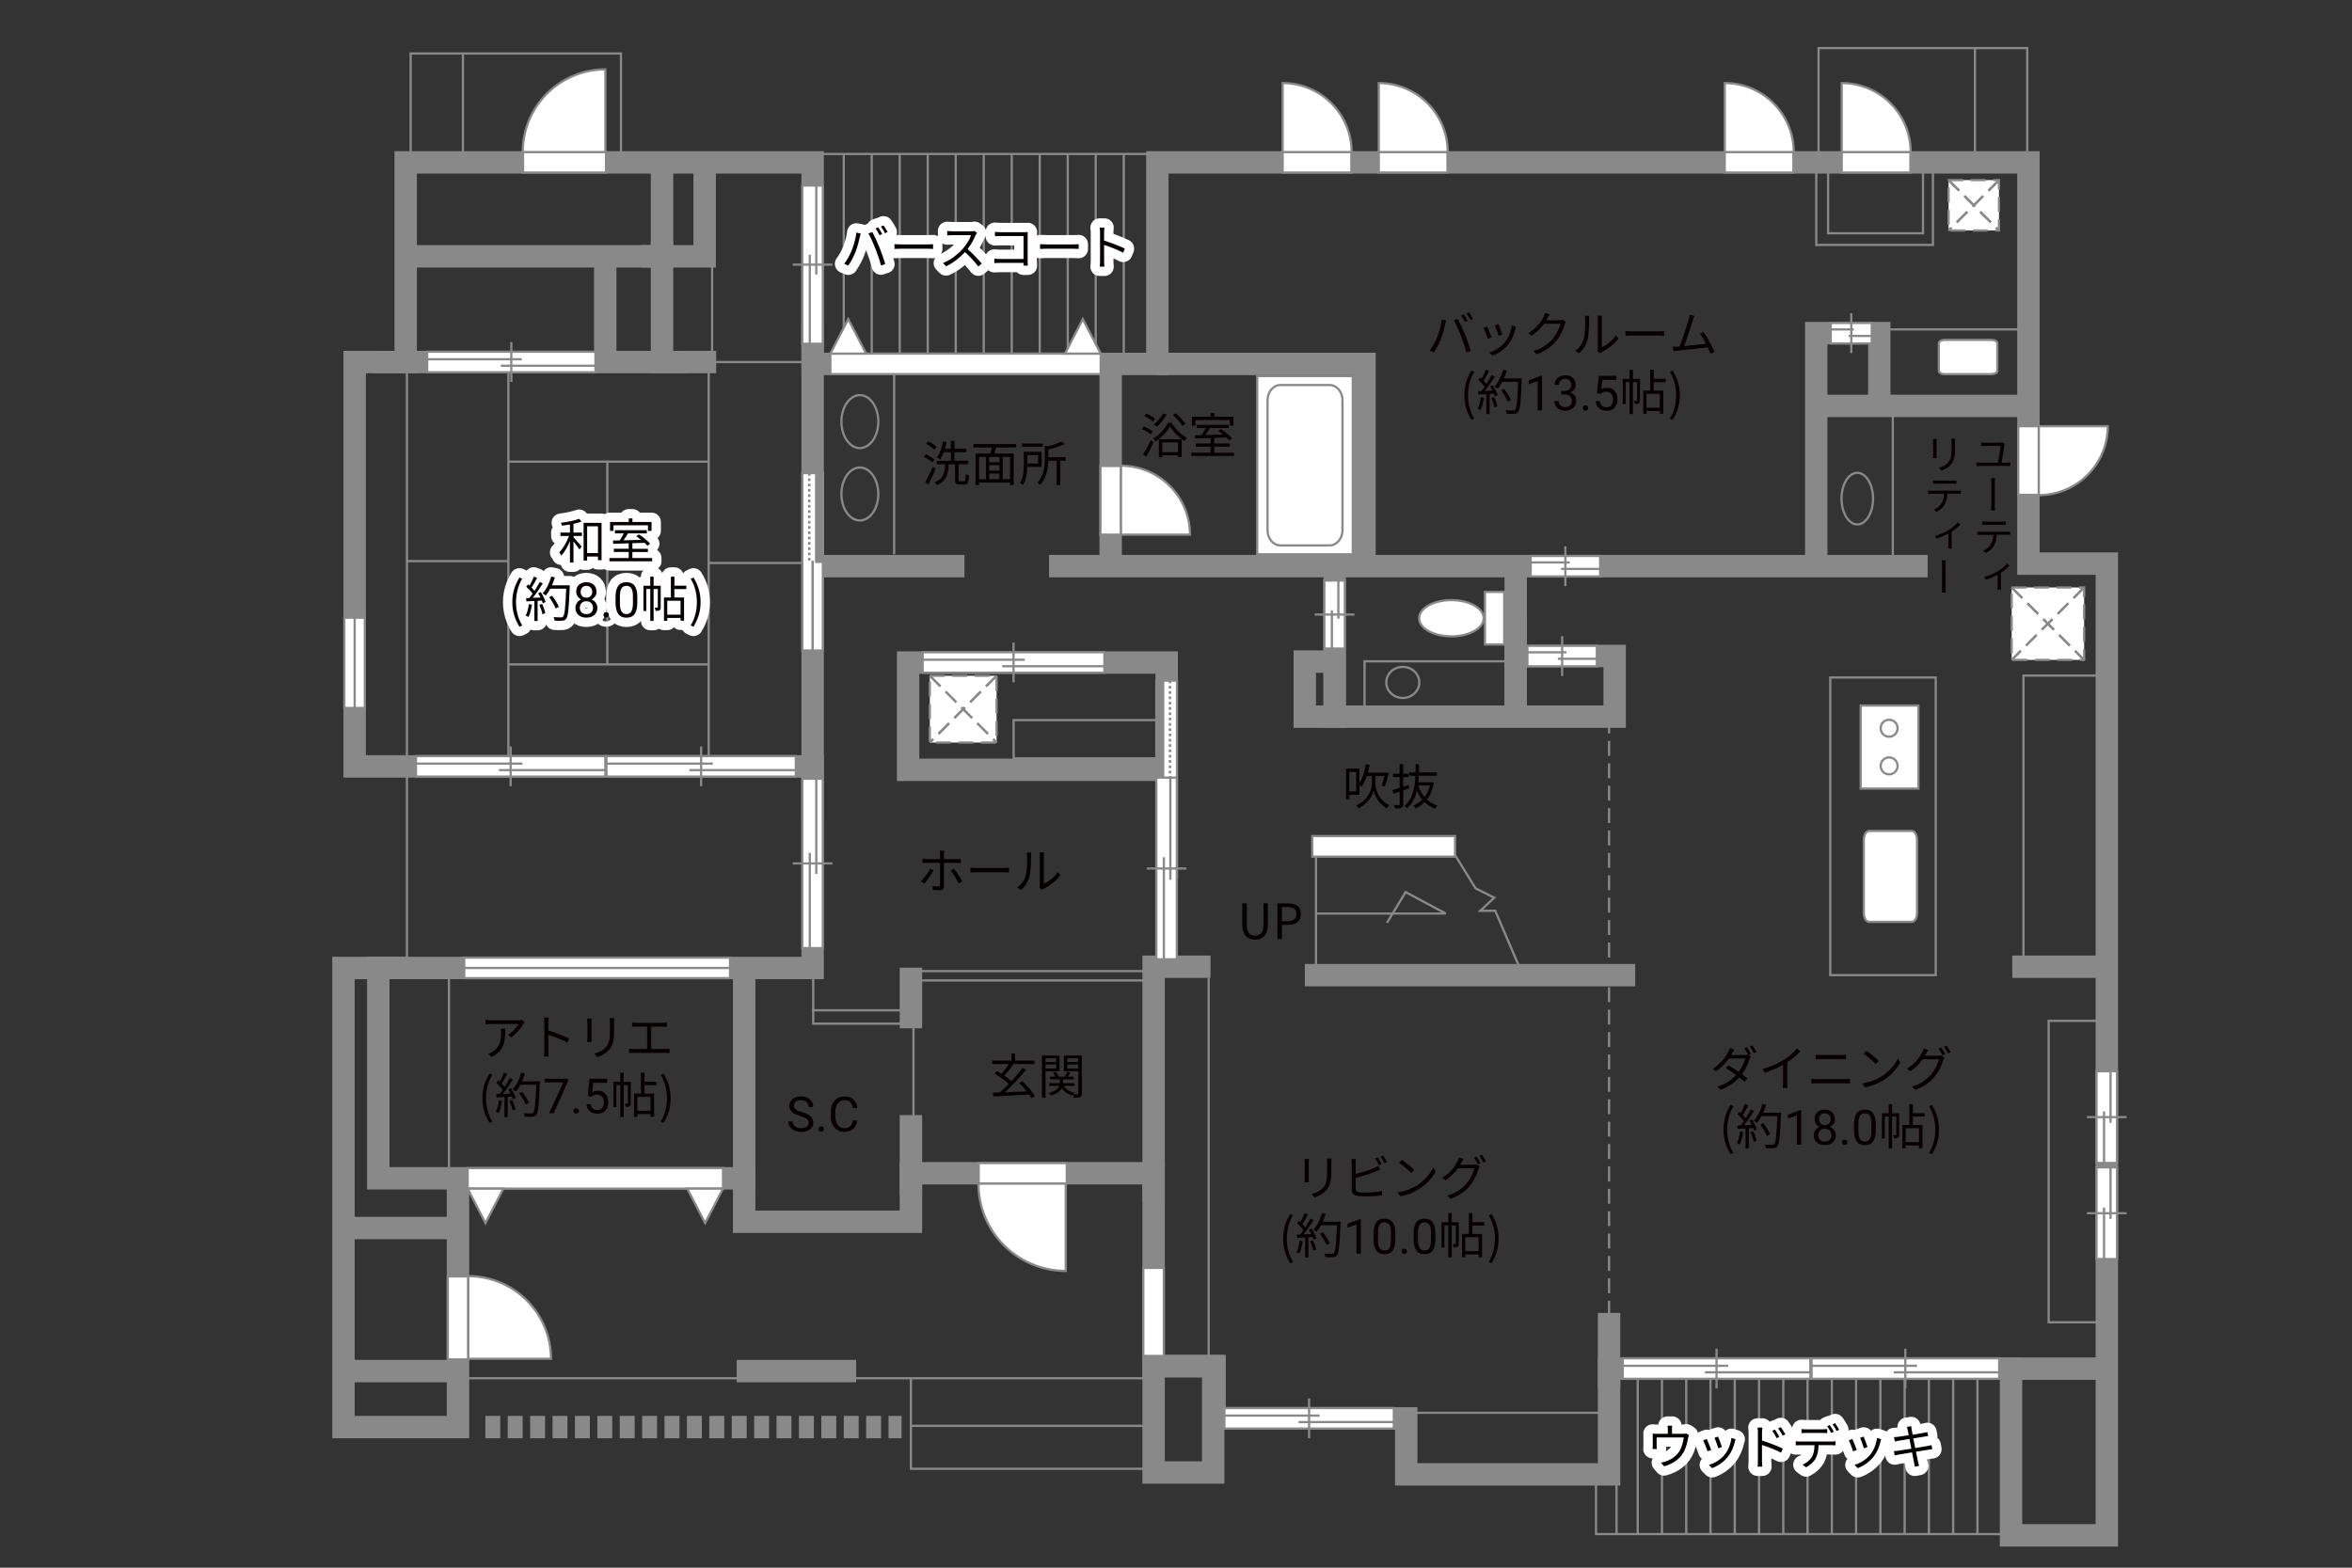 <?xml version="1.0" encoding="UTF-8"?><svg xmlns="http://www.w3.org/2000/svg" viewBox="0 0 630 420"><rect x="0" y="0" width="630" height="420" fill="#333333" stroke="none"/><defs><style>.cls-1,.cls-2,.cls-3,.cls-4,.cls-5,.cls-6,.cls-7,.cls-8,.cls-9,.cls-10{fill:none;}.cls-2,.cls-3,.cls-4,.cls-11{stroke-dasharray:0 0 4 2;}.cls-2,.cls-3,.cls-12,.cls-6,.cls-8,.cls-9,.cls-11{stroke:#898989;}.cls-2,.cls-9{stroke-width:6px;}.cls-13{fill:#040000;}.cls-14{fill:#060001;}.cls-15,.cls-12,.cls-11{fill:#fff;}.cls-16{fill:#888988;}.cls-3,.cls-4,.cls-12,.cls-8,.cls-11{stroke-width:.6px;}.cls-4{stroke:#898988;}.cls-5{stroke:#fff;stroke-linejoin:round;stroke-width:5px;}.cls-6,.cls-7,.cls-10{stroke-width:.65px;}.cls-7,.cls-10{stroke:#888988;}.cls-10{stroke-dasharray:0 0 0 0 .71 0 0 .71;}</style></defs><g id="kan"><rect class="cls-8" x="110" y="14.33" width="56.33" height="29.17"/><line class="cls-8" x1="124" y1="14.33" x2="124" y2="43.33"/><line class="cls-8" x1="109" y1="100" x2="109" y2="259.33"/><line class="cls-8" x1="120.25" y1="259.33" x2="120.25" y2="315.67"/><line class="cls-8" x1="122.67" y1="369.25" x2="309" y2="369.25"/><polyline class="cls-8" points="244 369.25 244 393.5 315 393.5"/><line class="cls-8" x1="244" y1="382" x2="310.75" y2="382"/><line class="cls-8" x1="323.75" y1="262" x2="323.75" y2="366"/><line class="cls-8" x1="376.5" y1="378.5" x2="428.5" y2="378.5"/><line class="cls-3" x1="431" y1="358.5" x2="431" y2="193.25"/><polyline class="cls-8" points="388 226.25 395.25 238 400.25 240.5 396.5 244 400.5 244 407.25 259.75"/><line class="cls-8" x1="352.5" y1="228.5" x2="352.5" y2="261.25"/><polyline class="cls-8" points="352.5 244.75 387.25 244.75 376.5 239 371.5 247.25"/><rect class="cls-8" x="490.25" y="181.5" width="28.25" height="79.75"/><rect class="cls-8" x="542" y="181" width="22.33" height="78"/><rect class="cls-8" x="548.75" y="273.5" width="15.58" height="80.75"/><polyline class="cls-8" points="427.5 396.75 427.5 411 536.75 411"/><line class="cls-8" x1="433" y1="411" x2="433" y2="394.83"/><line class="cls-8" x1="438.67" y1="411" x2="438.67" y2="368.5"/><line class="cls-8" x1="445.17" y1="411" x2="445.17" y2="368.5"/><line class="cls-8" x1="451.67" y1="411" x2="451.67" y2="368.5"/><line class="cls-8" x1="458.17" y1="411" x2="458.17" y2="368.5"/><line class="cls-8" x1="464.67" y1="411" x2="464.67" y2="368.5"/><line class="cls-8" x1="471.17" y1="411" x2="471.17" y2="368.5"/><line class="cls-8" x1="477.67" y1="411" x2="477.67" y2="368.5"/><line class="cls-8" x1="484.17" y1="411" x2="484.17" y2="368.5"/><line class="cls-8" x1="490.67" y1="411" x2="490.67" y2="368.5"/><line class="cls-8" x1="497.17" y1="411" x2="497.17" y2="368.5"/><line class="cls-8" x1="503.67" y1="411" x2="503.67" y2="368.5"/><line class="cls-8" x1="510.17" y1="411" x2="510.17" y2="368.5"/><line class="cls-8" x1="516.67" y1="411" x2="516.67" y2="368.5"/><line class="cls-8" x1="523.17" y1="411" x2="523.17" y2="368.5"/><line class="cls-8" x1="529.67" y1="411" x2="529.67" y2="368.5"/><rect class="cls-8" x="178.75" y="67.75" width="12" height="28"/><line class="cls-8" x1="189" y1="97" x2="215" y2="97"/><line class="cls-8" x1="218" y1="41.25" x2="308.5" y2="41.25"/><line class="cls-8" x1="136.17" y1="98.33" x2="136.17" y2="205.33"/><line class="cls-8" x1="189.83" y1="98.33" x2="189.83" y2="205.33"/><line class="cls-8" x1="189.83" y1="150.83" x2="215.5" y2="150.83"/><line class="cls-8" x1="136.17" y1="123.67" x2="189.83" y2="123.67"/><line class="cls-8" x1="136.17" y1="178" x2="189.83" y2="178"/><line class="cls-8" x1="162.67" y1="178" x2="162.67" y2="123.67"/><line class="cls-8" x1="136.17" y1="150.33" x2="109" y2="150.33"/><line class="cls-8" x1="507" y1="109.5" x2="507" y2="150.88"/><line class="cls-8" x1="505.12" y1="88.25" x2="543.33" y2="88.25"/><rect class="cls-8" x="486.5" y="43.5" width="31.25" height="22.12"/><rect class="cls-8" x="489.67" y="45.75" width="25.42" height="16.75"/><rect class="cls-8" x="487.12" y="12.88" width="55.88" height="29.88"/><line class="cls-8" x1="529" y1="12.88" x2="529" y2="41.12"/><rect class="cls-8" x="246.17" y="260.17" width="61.5" height="2.5"/><line class="cls-8" x1="244.67" y1="267.17" x2="244.67" y2="305.33"/><polyline class="cls-8" points="217.83 261.5 217.83 270.67 242.17 270.67"/><polyline class="cls-8" points="217.83 270.42 217.83 274.25 243.67 274.25"/><rect class="cls-8" x="365.5" y="177.17" width="37.83" height="12.5"/><path class="cls-8" d="m380.17,182.83c0,2.3-1.98,4.17-4.42,4.17s-4.42-1.87-4.42-4.17,1.98-4.17,4.42-4.17,4.42,1.87,4.42,4.17Z"/><line class="cls-8" x1="226" y1="41.25" x2="226" y2="94.73"/><line class="cls-8" x1="233.5" y1="41.25" x2="233.5" y2="94.73"/><line class="cls-8" x1="241" y1="41.25" x2="241" y2="94.73"/><line class="cls-8" x1="248.5" y1="41.25" x2="248.5" y2="94.73"/><line class="cls-8" x1="256" y1="41.25" x2="256" y2="94.73"/><line class="cls-8" x1="263.5" y1="41.25" x2="263.5" y2="94.73"/><line class="cls-8" x1="271" y1="41.25" x2="271" y2="94.73"/><line class="cls-8" x1="278.5" y1="41.25" x2="278.5" y2="94.73"/><line class="cls-8" x1="286" y1="41.25" x2="286" y2="94.73"/><line class="cls-8" x1="293.5" y1="41.25" x2="293.5" y2="94.73"/><line class="cls-8" x1="301" y1="41.25" x2="301" y2="94.73"/></g><g id="_外壁"><polygon class="cls-12" points="351.5 229.5 351.5 224 389.75 224 389.75 229.5 351.5 229.5 351.5 229.5"/><polyline class="cls-9" points="132.5 43.5 217.67 43.5 217.67 97.5 310 97.5 310 43.5 543.33 43.5 543.33 151 564.33 151 564.33 411.33 538.67 411.33 538.67 366.67 431 366.67 431 395 376.67 395 376.67 380 325.33 380 325.33 366 309 366 309 314.33 244 314.33 244 327.33 199.33 327.33 199.33 315.67 101.33 315.67 101.33 259.33 217.67 259.33 217.67 205.33 95 205.33 95 97 108.67 97 108.67 43.5 141.33 43.5"/><polyline class="cls-9" points="109.33 259.33 92 259.33 92 382.33 122.67 382.33 122.67 317.67"/><line class="cls-9" x1="122.67" y1="329" x2="92" y2="329"/><line class="cls-9" x1="90.67" y1="367.33" x2="124.67" y2="367.33"/><line class="cls-9" x1="197.33" y1="367.33" x2="229.33" y2="367.33"/><rect class="cls-9" x="309" y="366" width="15.96" height="28.5"/><line class="cls-9" x1="199.33" y1="319.25" x2="199.33" y2="259.33"/><line class="cls-9" x1="244" y1="320.25" x2="244" y2="298.75"/><line class="cls-9" x1="244" y1="275.5" x2="244" y2="259.25"/><polyline class="cls-9" points="309 322 309 259 324.25 259"/><line class="cls-9" x1="349.5" y1="261.25" x2="438" y2="261.25"/><rect class="cls-9" x="243.25" y="177.5" width="69.25" height="28.75"/><line class="cls-9" x1="312.5" y1="201.5" x2="312.5" y2="259"/><line class="cls-9" x1="217.67" y1="219.5" x2="217.67" y2="87.25"/><polyline class="cls-9" points="107.67 68.67 177.33 68.67 177.33 41.83"/><polyline class="cls-9" points="177.33 64.67 177.33 97 191.83 97"/><line class="cls-9" x1="183.83" y1="97" x2="100.17" y2="97"/><line class="cls-9" x1="162.12" y1="70.25" x2="162.12" y2="96.38"/><line class="cls-9" x1="217.67" y1="151.67" x2="258.33" y2="151.67"/><line class="cls-9" x1="281" y1="151.67" x2="516.33" y2="151.67"/><line class="cls-9" x1="297.5" y1="97.5" x2="297.5" y2="150.5"/><polyline class="cls-9" points="310 97.5 365.5 97.5 365.5 149.75"/><polyline class="cls-9" points="357.5 151.67 357.5 192 432.5 192 432.5 175.75 406 175.75 406 151.67"/><line class="cls-9" x1="406" y1="165.25" x2="406" y2="192"/><rect class="cls-9" x="349.5" y="177.25" width="8" height="14.75"/><polyline class="cls-9" points="486.5 151.67 486.5 89.25 503.38 89.25 503.38 110.38"/><line class="cls-9" x1="486.5" y1="108.75" x2="543.33" y2="108.75"/><line class="cls-9" x1="539" y1="259" x2="564.33" y2="259"/><line class="cls-9" x1="531" y1="366.67" x2="564.33" y2="366.67"/><line class="cls-9" x1="431" y1="372" x2="431" y2="351.75"/><polyline class="cls-9" points="171.75 68.67 188.75 68.67 188.75 45.88"/><line class="cls-2" x1="130" y1="382.33" x2="241.5" y2="382.33"/></g><g id="_建距"><rect class="cls-12" x="336.75" y="100.76" width="25.6" height="47.74"/><path class="cls-8" d="m342.97,103.15c-1.9,0-3.45,1.84-3.45,4.08v34.81c0,2.25,1.55,4.08,3.45,4.08h13.17c1.9,0,3.46-1.84,3.46-4.08v-34.81c0-2.24-1.55-4.08-3.46-4.08h-13.17Z"/><rect class="cls-12" x="397.75" y="158.58" width="5.17" height="14.09"/><path class="cls-12" d="m388.76,160.77c4.77,0,8.65,2.17,8.65,4.86s-3.88,4.86-8.65,4.86-8.64-2.17-8.64-4.86,3.87-4.86,8.64-4.86Z"/><path class="cls-12" d="m519.34,91.96c0-.5.69-.9,1.54-.9h12.58c.85,0,1.54.4,1.54.9v7.38c0,.5-.69.9-1.54.9h-12.58c-.85,0-1.54-.41-1.54-.9v-7.38Z"/><path class="cls-12" d="m512.1,246.98c.78,0,1.4-1.07,1.4-2.39v-19.57c0-1.32-.62-2.4-1.4-2.4h-11.47c-.77,0-1.4,1.08-1.4,2.4v19.57c0,1.32.63,2.39,1.4,2.39h11.47Z"/><rect class="cls-12" x="498.4" y="189.02" width="15.46" height="22.25"/><path class="cls-12" d="m506.01,202.92c-1.25,0-2.26,1.02-2.26,2.27s1.01,2.27,2.26,2.27,2.27-1.02,2.27-2.27-1.02-2.27-2.27-2.27Z"/><path class="cls-12" d="m506.01,192.83c-1.25,0-2.26,1.02-2.26,2.27s1.01,2.27,2.26,2.27,2.27-1.01,2.27-2.27-1.02-2.27-2.27-2.27Z"/><path class="cls-8" d="m230.32,139.44c-2.73,0-4.94-3.18-4.94-7.09s2.21-7.1,4.94-7.1,4.94,3.18,4.94,7.1-2.22,7.09-4.94,7.09Z"/><path class="cls-8" d="m230.32,120.05c-2.73,0-4.94-3.18-4.94-7.09s2.21-7.1,4.94-7.1,4.94,3.18,4.94,7.1-2.22,7.09-4.94,7.09Z"/><path class="cls-8" d="m497.49,126.67c2.33,0,4.22,3.09,4.22,6.91,0,3.82-1.89,6.92-4.22,6.92s-4.23-3.1-4.22-6.92c0-3.82,1.9-6.91,4.22-6.91Z"/><rect class="cls-11" x="249.06" y="181.05" width="17.89" height="17.89"/><line class="cls-4" x1="266.95" y1="181.05" x2="249.06" y2="198.93"/><line class="cls-3" x1="266.95" y1="181.05" x2="249.06" y2="198.93"/><line class="cls-4" x1="249.06" y1="181.05" x2="266.95" y2="198.93"/><line class="cls-3" x1="249.06" y1="181.05" x2="266.95" y2="198.93"/><rect class="cls-11" x="521.94" y="48.25" width="13.5" height="13.5"/><line class="cls-4" x1="535.45" y1="48.25" x2="521.94" y2="61.75"/><line class="cls-3" x1="535.45" y1="48.25" x2="521.94" y2="61.75"/><line class="cls-4" x1="521.94" y1="48.25" x2="535.45" y2="61.75"/><line class="cls-3" x1="521.94" y1="48.25" x2="535.45" y2="61.75"/><rect class="cls-11" x="538.84" y="157.39" width="19.41" height="19.4"/><line class="cls-4" x1="558.25" y1="157.39" x2="538.84" y2="176.8"/><line class="cls-3" x1="558.25" y1="157.39" x2="538.84" y2="176.8"/><line class="cls-4" x1="538.84" y1="157.39" x2="558.25" y2="176.8"/><line class="cls-3" x1="538.84" y1="157.39" x2="558.25" y2="176.8"/><polygon class="cls-12" points="124.34 259.33 124.34 262.06 195.55 262.06 195.55 256.56 124.34 256.56 124.34 259.33"/><line class="cls-8" x1="195.55" y1="259.33" x2="124.34" y2="259.33"/><polygon class="cls-12" points="95 189.67 97.73 189.67 97.73 165.49 92.23 165.49 92.23 189.67 95 189.67"/><line class="cls-8" x1="95" y1="165.49" x2="95" y2="189.67"/><polygon class="cls-12" points="114.42 97 114.42 99.73 159.5 99.73 159.5 94.23 114.42 94.23 114.42 97"/><line class="cls-8" x1="136.96" y1="91.65" x2="136.96" y2="102.31"/><line class="cls-8" x1="139.75" y1="96.25" x2="114.42" y2="96.25"/><line class="cls-8" x1="159.5" y1="97.99" x2="134.16" y2="97.99"/><polygon class="cls-12" points="111.42 205.33 111.42 208.06 162.15 208.06 162.15 202.56 111.42 202.56 111.42 205.33"/><line class="cls-8" x1="136.78" y1="199.99" x2="136.78" y2="210.64"/><line class="cls-8" x1="139.93" y1="204.58" x2="111.42" y2="204.58"/><line class="cls-8" x1="162.15" y1="206.32" x2="133.64" y2="206.32"/><polygon class="cls-12" points="162.44 205.33 162.44 208.06 213.17 208.06 213.17 202.56 162.44 202.56 162.44 205.33"/><line class="cls-8" x1="187.8" y1="199.99" x2="187.8" y2="210.64"/><line class="cls-8" x1="190.94" y1="204.58" x2="162.44" y2="204.58"/><line class="cls-8" x1="213.17" y1="206.32" x2="184.66" y2="206.32"/><polygon class="cls-12" points="217.67 254.01 220.4 254.01 220.4 208.62 214.9 208.62 214.9 254.01 217.67 254.01"/><line class="cls-8" x1="212.32" y1="231.32" x2="222.98" y2="231.32"/><line class="cls-8" x1="216.91" y1="228.5" x2="216.91" y2="254.01"/><line class="cls-8" x1="218.65" y1="208.62" x2="218.65" y2="234.13"/><polygon class="cls-12" points="327.95 380 327.95 382.73 373.35 382.73 373.35 377.23 327.95 377.23 327.95 380"/><line class="cls-8" x1="350.65" y1="374.65" x2="350.65" y2="385.31"/><line class="cls-8" x1="353.46" y1="379.25" x2="327.95" y2="379.25"/><line class="cls-8" x1="373.35" y1="380.99" x2="347.83" y2="380.99"/><polygon class="cls-12" points="434.66 366.67 434.66 369.4 484.93 369.4 484.93 363.9 434.66 363.9 434.66 366.67"/><line class="cls-8" x1="459.79" y1="361.32" x2="459.79" y2="371.98"/><line class="cls-8" x1="462.91" y1="365.91" x2="434.66" y2="365.91"/><line class="cls-8" x1="484.93" y1="367.66" x2="456.68" y2="367.66"/><polygon class="cls-12" points="485.23 366.67 485.23 369.4 535.5 369.4 535.5 363.9 485.23 363.9 485.23 366.67"/><line class="cls-8" x1="510.36" y1="361.32" x2="510.36" y2="371.98"/><line class="cls-8" x1="513.48" y1="365.91" x2="485.23" y2="365.91"/><line class="cls-8" x1="535.5" y1="367.66" x2="507.25" y2="367.66"/><polygon class="cls-12" points="564.33 337.32 567.06 337.32 567.06 312.75 561.56 312.75 561.56 337.32 564.33 337.32"/><line class="cls-1" x1="564.33" y1="312.75" x2="564.33" y2="337.32"/><line class="cls-8" x1="558.99" y1="325.04" x2="569.64" y2="325.04"/><line class="cls-15" x1="563.58" y1="323.51" x2="563.58" y2="337.32"/><line class="cls-8" x1="563.58" y1="323.51" x2="563.58" y2="337.32"/><line class="cls-8" x1="565.32" y1="312.75" x2="565.32" y2="326.56"/><polygon class="cls-12" points="564.33 311.57 567.06 311.57 567.06 287 561.56 287 561.56 311.57 564.33 311.57"/><line class="cls-1" x1="564.33" y1="287" x2="564.33" y2="311.57"/><line class="cls-8" x1="558.99" y1="299.29" x2="569.64" y2="299.29"/><line class="cls-15" x1="563.58" y1="297.76" x2="563.58" y2="311.57"/><line class="cls-8" x1="563.58" y1="297.76" x2="563.58" y2="311.57"/><line class="cls-8" x1="565.32" y1="287" x2="565.32" y2="300.81"/><polygon class="cls-12" points="357.5 173.75 360.23 173.75 360.23 155.53 354.73 155.53 354.73 173.75 357.5 173.75"/><line class="cls-8" x1="352.15" y1="164.64" x2="362.81" y2="164.64"/><line class="cls-8" x1="356.75" y1="163.51" x2="356.75" y2="173.75"/><line class="cls-8" x1="358.49" y1="155.53" x2="358.49" y2="165.77"/><polygon class="cls-12" points="427.73 175.75 427.73 173.02 409.12 173.02 409.12 178.52 427.73 178.52 427.73 175.75"/><line class="cls-8" x1="418.43" y1="181.1" x2="418.43" y2="170.44"/><line class="cls-8" x1="417.27" y1="176.5" x2="427.73" y2="176.5"/><line class="cls-8" x1="409.12" y1="174.76" x2="419.58" y2="174.76"/><polygon class="cls-12" points="428.61 151.67 428.61 148.94 410 148.94 410 154.44 428.61 154.44 428.61 151.67"/><line class="cls-8" x1="419.3" y1="157.01" x2="419.3" y2="146.36"/><line class="cls-8" x1="418.15" y1="152.42" x2="428.61" y2="152.42"/><line class="cls-8" x1="410" y1="150.68" x2="420.46" y2="150.68"/><polygon class="cls-12" points="501.37 89.25 501.37 86.52 490.38 86.52 490.38 92.02 501.37 92.02 501.37 89.25"/><line class="cls-8" x1="495.88" y1="94.6" x2="495.88" y2="83.94"/><line class="cls-8" x1="495.19" y1="90" x2="501.37" y2="90"/><line class="cls-8" x1="490.38" y1="88.26" x2="496.56" y2="88.26"/><polygon class="cls-12" points="217.67 92.1 220.4 92.1 220.4 49.7 214.9 49.7 214.9 92.1 217.67 92.1"/><line class="cls-8" x1="212.32" y1="70.9" x2="222.98" y2="70.9"/><line class="cls-8" x1="216.91" y1="68.28" x2="216.91" y2="92.1"/><line class="cls-8" x1="218.65" y1="49.7" x2="218.65" y2="73.53"/><polygon class="cls-12" points="217.64 126.75 214.91 126.75 214.91 174.27 220.41 174.27 220.41 126.75 217.64 126.75"/><rect class="cls-16" x="218.63" y="126.75" width="1.78" height="23.76"/><rect class="cls-7" x="218.63" y="126.75" width="1.78" height="23.76"/><line class="cls-10" x1="216.77" y1="126.75" x2="216.77" y2="150.51"/><path class="cls-15" d="m217.67,150.51l-.07,23.76.07-23.76Z"/><line class="cls-6" x1="217.67" y1="150.21" x2="217.67" y2="174.33"/><polygon class="cls-12" points="312.53 182.34 315.26 182.34 315.26 235.02 309.76 235.02 309.76 182.34 312.53 182.34"/><rect class="cls-16" x="309.76" y="182.34" width="1.78" height="26.34"/><rect class="cls-7" x="309.76" y="182.34" width="1.78" height="26.34"/><line class="cls-10" x1="313.39" y1="182.34" x2="313.39" y2="208.68"/><path class="cls-15" d="m312.5,208.68l.07,26.34-.07-26.34Z"/><line class="cls-6" x1="312.5" y1="208.34" x2="312.5" y2="235.08"/><polygon class="cls-12" points="222.42 97.5 222.42 100.23 294.83 100.23 294.83 94.73 222.42 94.73 222.42 97.5"/><polygon class="cls-12" points="222.42 94.73 227.21 85.49 232 94.73 222.42 94.73"/><polygon class="cls-12" points="285.26 94.73 290.04 85.49 294.83 94.73 285.26 94.73"/><polygon class="cls-12" points="125.26 315.67 125.26 312.94 193.67 312.94 193.67 318.44 125.26 318.44 125.26 315.67"/><polygon class="cls-12" points="125.26 318.44 130.04 327.67 134.83 318.44 125.26 318.44"/><polygon class="cls-12" points="184.09 318.44 188.87 327.67 193.66 318.44 184.09 318.44"/><polygon class="cls-12" points="361.97 43.5 361.97 46.23 343.57 46.23 343.57 40.73 361.97 40.73 361.97 43.5"/><path class="cls-12" d="m362.04,40.73h-18.47v-18.48c10.2,0,18.47,8.27,18.47,18.48"/><polygon class="cls-12" points="387.72 43.5 387.72 46.23 369.32 46.23 369.32 40.73 387.72 40.73 387.72 43.5"/><path class="cls-12" d="m387.79,40.73h-18.47v-18.48c10.2,0,18.47,8.27,18.47,18.48"/><polygon class="cls-12" points="480.38 43.5 480.38 46.23 461.98 46.23 461.98 40.73 480.38 40.73 480.38 43.5"/><path class="cls-12" d="m480.46,40.73h-18.47v-18.48c10.2,0,18.47,8.27,18.47,18.48"/><polygon class="cls-12" points="511.72 43.5 511.72 46.23 493.32 46.23 493.32 40.73 511.72 40.73 511.72 43.5"/><path class="cls-12" d="m511.79,40.73h-18.47v-18.48c10.2,0,18.47,8.27,18.47,18.48"/><polygon class="cls-12" points="297.5 124.84 294.77 124.84 294.77 143.24 300.27 143.24 300.27 124.84 297.5 124.84"/><path class="cls-12" d="m300.27,124.77v18.47h18.48c0-10.2-8.27-18.47-18.48-18.47"/><polygon class="cls-12" points="262.15 314.33 262.15 311.6 285.75 311.6 285.75 317.11 262.15 317.11 262.15 314.33"/><polygon class="cls-12" points="309.01 339.68 311.74 339.68 311.74 363.27 306.24 363.27 306.24 339.68 309.01 339.68"/><path class="cls-12" d="m262.08,317.11h23.39v23.39c-12.92,0-23.39-10.47-23.39-23.39"/><polygon class="cls-12" points="140.1 43.5 140.1 46.23 162.33 46.23 162.33 40.73 140.1 40.73 140.1 43.5"/><path class="cls-12" d="m140.02,40.73h22.14v-22.15c-12.23,0-22.14,9.92-22.14,22.15"/><polygon class="cls-12" points="122.67 341.96 119.94 341.96 119.94 364.2 125.44 364.2 125.44 341.96 122.67 341.96"/><line class="cls-1" x1="122.67" y1="364.2" x2="122.67" y2="341.96"/><path class="cls-12" d="m125.44,341.89v22.14s22.15,0,22.15,0c0-12.23-9.92-22.14-22.15-22.14"/><polygon class="cls-12" points="543.33 132.58 540.6 132.58 540.6 114.18 546.11 114.18 546.11 132.58 543.33 132.58"/><path class="cls-12" d="m546.11,132.65v-18.47h18.48c0,10.2-8.27,18.47-18.48,18.47"/><polygon class="cls-12" points="312.5 257.01 315.23 257.01 315.23 208.33 309.73 208.33 309.73 257.01 312.5 257.01"/><line class="cls-8" x1="307.15" y1="232.68" x2="317.81" y2="232.68"/><line class="cls-8" x1="311.75" y1="229.66" x2="311.75" y2="257.01"/><line class="cls-8" x1="313.49" y1="208.33" x2="313.49" y2="235.69"/><polygon class="cls-12" points="247.14 177.5 247.14 180.23 295.82 180.23 295.82 174.73 247.14 174.73 247.14 177.5"/><line class="cls-8" x1="271.48" y1="172.15" x2="271.48" y2="182.81"/><line class="cls-8" x1="274.5" y1="176.75" x2="247.14" y2="176.75"/><line class="cls-8" x1="295.82" y1="178.49" x2="268.46" y2="178.49"/><line class="cls-8" x1="239.5" y1="148.5" x2="239.5" y2="100.23"/><rect class="cls-8" x="271.5" y="192.92" width="38.26" height="10.25"/></g><g id="_文字"><path class="cls-14" d="m469.02,282.37l-.69.31.61.36c-.1.18-.23.48-.3.69-.35,1.2-1.07,2.73-2.04,4.06.56.4,1.07.79,1.48,1.13l-.77.9c-.39-.35-.87-.75-1.42-1.17-1.16,1.29-2.76,2.47-4.95,3.3l-.94-.82c2.2-.66,3.87-1.86,5.03-3.12-.92-.68-1.92-1.35-2.76-1.87l.7-.73c.86.49,1.83,1.13,2.74,1.77.84-1.14,1.51-2.54,1.77-3.6h-4.39c-.83,1.16-1.99,2.43-3.44,3.43l-.87-.66c2.24-1.39,3.58-3.35,4.17-4.54.13-.23.34-.69.42-1.03l1.18.38c-.22.34-.46.78-.59,1.03-.08.14-.17.3-.26.45h3.51c.35,0,.65-.04.86-.12l.22.13c-.26-.52-.69-1.29-1.04-1.77l.69-.3c.33.47.79,1.25,1.07,1.78Zm1.46-.53l-.7.31c-.29-.57-.71-1.3-1.08-1.79l.69-.29c.34.47.85,1.29,1.09,1.77Z"/><path class="cls-14" d="m477.81,283.94c1.35-.85,2.65-1.98,3.55-3.06l.87.81c-.99,1.03-2.18,2.01-3.51,2.9v5.49c0,.49.03,1.13.08,1.39h-1.27c.04-.25.08-.9.08-1.39v-4.81c-1.36.78-3.15,1.56-4.95,2.12l-.52-1.01c2.25-.61,4.24-1.52,5.68-2.43Z"/><path class="cls-14" d="m486.57,289.1h7.79c.39,0,.81-.03,1.18-.07v1.25c-.39-.04-.83-.06-1.18-.06h-7.79c-.47,0-.92.04-1.37.06v-1.25c.44.03.9.07,1.37.07Zm1.04-6.45h5.56c.47,0,.92-.01,1.29-.05v1.17c-.36-.03-.86-.04-1.29-.04h-5.56c-.46,0-.88.03-1.29.04v-1.17c.42.03.86.05,1.29.05Z"/><path class="cls-14" d="m504.04,288.35c2-1.26,3.59-3.19,4.34-4.78l.62,1.1c-.88,1.62-2.4,3.39-4.37,4.63-1.3.82-2.94,1.61-5.11,2.02l-.69-1.07c2.28-.34,3.96-1.13,5.2-1.9Zm-.77-4.12l-.82.82c-.65-.68-2.28-2.07-3.24-2.72l.74-.79c.92.61,2.59,1.96,3.32,2.69Z"/><path class="cls-14" d="m515.89,282.3c-.09.18-.19.36-.3.55h3.52c.35,0,.64-.04.84-.12l.86.52c-.1.18-.23.48-.3.69-.35,1.31-1.14,3.07-2.3,4.49-1.18,1.44-2.74,2.63-5.17,3.54l-.95-.86c2.39-.7,4.02-1.87,5.2-3.26,1-1.18,1.81-2.87,2.07-4.06h-4.38c-.79,1.11-1.87,2.26-3.3,3.2l-.9-.66c2.24-1.34,3.51-3.24,4.08-4.39.13-.23.32-.7.4-1.04l1.2.4c-.21.34-.44.78-.57,1.01Zm5.14.14l-.7.31c-.26-.52-.7-1.31-1.05-1.79l.69-.3c.33.47.79,1.25,1.07,1.78Zm1.46-.53l-.7.31c-.29-.56-.71-1.3-1.08-1.78l.69-.3c.34.48.85,1.29,1.09,1.77Z"/><path class="cls-14" d="m461.65,302.62c0-2.55.71-4.65,1.91-6.59l.74.34c-1.13,1.86-1.66,4.04-1.66,6.25s.53,4.41,1.66,6.25l-.74.35c-1.2-1.95-1.91-4.04-1.91-6.6Z"/><path class="cls-14" d="m466.91,303.31c-.18,1.22-.49,2.47-.92,3.3-.16-.12-.55-.3-.75-.36.43-.79.7-1.95.84-3.09l.83.16Zm2.38-3.37c.53.83,1.11,1.94,1.29,2.64l-.77.36c-.05-.22-.13-.47-.25-.74l-1.13.07v5.41h-.87v-5.36l-2.12.1-.08-.87c.26,0,.56-.01.86-.03.29-.34.58-.73.87-1.16-.4-.58-1.09-1.31-1.7-1.86l.49-.64c.13.1.26.22.39.34.43-.73.88-1.7,1.16-2.42l.86.33c-.44.87-.99,1.91-1.48,2.61.31.31.58.62.79.9.53-.82,1.03-1.66,1.39-2.37l.83.36c-.75,1.22-1.79,2.76-2.69,3.87.65-.03,1.37-.06,2.08-.09-.19-.4-.42-.81-.64-1.16l.71-.31Zm.34,3.16c.38.79.75,1.82.87,2.5l-.77.26c-.12-.68-.48-1.72-.83-2.52l.73-.23Zm7.4-4.49c-.23,5.82-.42,7.84-.95,8.48-.3.38-.58.47-1.08.52-.43.04-1.22.03-2-.03-.03-.27-.13-.69-.31-.95.87.08,1.66.08,1.99.08.25,0,.42-.03.56-.2.43-.44.65-2.42.84-7.49h-4.26c-.36.69-.78,1.31-1.21,1.82-.18-.16-.61-.44-.84-.57,1-1.08,1.83-2.78,2.31-4.5l.98.22c-.22.73-.48,1.44-.79,2.12h4.77v.49Zm-3.76,5.72c-.3-.79-1.03-2.08-1.75-3.03l.78-.38c.73.91,1.51,2.14,1.82,2.96l-.84.44Z"/><path class="cls-14" d="m482.48,306.66h-1.18v-7.83l-2.37.87v-1.07l3.36-1.26h.18v9.29Z"/><path class="cls-14" d="m491.52,299.83c0,.46-.12.87-.37,1.23-.24.36-.57.64-.99.84.48.21.86.51,1.15.91.28.4.42.85.42,1.35,0,.8-.27,1.44-.81,1.91-.54.47-1.25.71-2.13.71s-1.6-.24-2.14-.71c-.54-.48-.8-1.11-.8-1.91,0-.5.14-.95.41-1.35.27-.4.65-.71,1.13-.91-.41-.2-.73-.48-.97-.84-.24-.36-.36-.77-.36-1.23,0-.78.25-1.4.75-1.85.5-.46,1.16-.69,1.97-.69s1.47.23,1.97.69c.5.46.75,1.08.75,1.85Zm-.96,4.31c0-.52-.16-.94-.49-1.26-.33-.33-.76-.49-1.29-.49s-.95.16-1.27.48-.48.75-.48,1.27.16.94.47,1.24c.31.3.74.45,1.3.45s.98-.15,1.29-.45c.31-.3.47-.71.47-1.23Zm-1.76-5.88c-.46,0-.83.14-1.12.43-.29.29-.43.67-.43,1.17s.14.85.42,1.14c.28.29.66.43,1.13.43s.85-.14,1.13-.43.42-.67.42-1.14-.15-.85-.44-1.15c-.29-.3-.66-.44-1.11-.44Z"/><path class="cls-14" d="m493.37,306.05c0-.2.06-.37.18-.51s.3-.2.54-.2.42.07.55.2.19.3.19.51-.06.36-.19.49c-.12.13-.31.2-.55.2s-.42-.07-.54-.2c-.12-.13-.18-.29-.18-.49Z"/><path class="cls-14" d="m502.44,302.72c0,1.38-.23,2.4-.7,3.07-.47.67-1.2,1-2.2,1s-1.72-.33-2.19-.98c-.47-.65-.72-1.63-.74-2.93v-1.57c0-1.36.23-2.37.7-3.03s1.21-.99,2.21-.99,1.73.32,2.2.96.71,1.62.72,2.95v1.52Zm-1.17-1.61c0-.99-.14-1.72-.42-2.17s-.72-.68-1.33-.68-1.04.23-1.31.68c-.28.45-.42,1.15-.43,2.09v1.88c0,1,.15,1.74.43,2.21.29.48.73.71,1.32.71s1.01-.22,1.29-.67.43-1.16.44-2.12v-1.92Z"/><path class="cls-14" d="m508.71,303.99c0,.39-.05.65-.3.81-.25.16-.58.18-1.08.18-.03-.25-.13-.62-.25-.87.35.01.61.01.72,0,.1,0,.13-.03.13-.13v-4.86h-1.12v8.55h-.9v-8.55h-1.05v5.9h-.78v-6.77h1.83v-2.44h.9v2.44h1.9v5.75Zm3.65-4.85v2.25h2.59v6.21h-.94v-.73h-3.56v.77h-.88v-6.25h1.85v-5.58h.95v2.42h3.19v.91h-3.19Zm1.65,3.13h-3.56v3.72h3.56v-3.72Z"/><path class="cls-14" d="m516.73,308.87c1.12-1.85,1.66-4.04,1.66-6.25s-.55-4.39-1.66-6.25l.73-.34c1.21,1.94,1.92,4.04,1.92,6.59s-.71,4.65-1.92,6.6l-.73-.35Z"/><path class="cls-14" d="m350.56,311.44v4.34c0,.33.03.75.05.99h-1.2c.03-.2.06-.61.06-1v-4.33c0-.23-.03-.69-.05-.94h1.18c-.03.25-.05.62-.05.94Zm6.05.09v2.11c0,3.12-.43,4.15-1.37,5.26-.85,1.01-2.15,1.57-3.09,1.9l-.84-.9c1.2-.3,2.3-.82,3.11-1.73.92-1.08,1.08-2.13,1.08-4.59v-2.05c0-.44-.03-.81-.07-1.13h1.22c-.03.33-.04.69-.04,1.13Z"/><path class="cls-14" d="m363.12,311.57v2.94c1.53-.38,3.59-1,4.94-1.59.39-.17.78-.36,1.14-.58l.46,1.04c-.36.16-.83.36-1.22.51-1.46.58-3.71,1.27-5.32,1.69v2.86c0,.66.27.83.91.96.4.07,1.08.1,1.72.1,1.38,0,3.37-.13,4.45-.42v1.18c-1.13.17-3.08.27-4.5.27-.77,0-1.55-.04-2.08-.13-1-.18-1.56-.64-1.56-1.69v-7.15c0-.31-.03-.75-.08-1.05h1.21c-.04.3-.06.69-.06,1.05Zm6.97.29l-.7.33c-.26-.53-.7-1.31-1.05-1.81l.69-.3c.32.47.79,1.26,1.07,1.78Zm1.46-.53l-.7.33c-.29-.57-.71-1.3-1.08-1.79l.69-.3c.34.48.84,1.29,1.09,1.77Z"/><path class="cls-14" d="m379.59,317.55c2-1.26,3.59-3.19,4.34-4.78l.62,1.1c-.88,1.62-2.4,3.39-4.37,4.63-1.3.82-2.94,1.61-5.11,2.01l-.69-1.07c2.28-.34,3.96-1.13,5.2-1.9Zm-.77-4.12l-.82.82c-.65-.68-2.28-2.07-3.24-2.72l.74-.79c.92.61,2.59,1.96,3.32,2.69Z"/><path class="cls-14" d="m391.43,311.51c-.09.18-.19.36-.3.55h3.52c.35,0,.64-.04.84-.12l.86.52c-.1.18-.23.48-.3.69-.35,1.31-1.14,3.07-2.3,4.49-1.18,1.44-2.74,2.63-5.17,3.54l-.95-.86c2.39-.7,4.02-1.87,5.2-3.26,1-1.18,1.81-2.87,2.07-4.06h-4.38c-.79,1.11-1.87,2.26-3.3,3.2l-.9-.66c2.24-1.34,3.51-3.24,4.08-4.39.13-.23.32-.7.4-1.04l1.2.4c-.21.34-.44.78-.57,1.01Zm5.14.14l-.7.31c-.26-.52-.7-1.31-1.05-1.79l.69-.3c.33.47.79,1.25,1.07,1.78Zm1.46-.53l-.7.31c-.29-.56-.71-1.3-1.08-1.78l.69-.3c.34.48.85,1.29,1.09,1.77Z"/><path class="cls-14" d="m343.69,331.83c0-2.55.71-4.65,1.91-6.59l.74.34c-1.13,1.86-1.66,4.04-1.66,6.25s.53,4.41,1.66,6.25l-.74.35c-1.2-1.95-1.91-4.04-1.91-6.6Z"/><path class="cls-14" d="m348.95,332.52c-.18,1.22-.49,2.47-.92,3.3-.16-.12-.55-.3-.75-.36.43-.79.7-1.95.84-3.09l.83.16Zm2.38-3.37c.53.83,1.11,1.94,1.29,2.64l-.77.36c-.05-.22-.13-.47-.25-.74l-1.13.07v5.41h-.87v-5.36l-2.12.1-.08-.87c.26,0,.56-.01.86-.03.29-.34.58-.73.87-1.16-.4-.58-1.09-1.31-1.7-1.86l.49-.64c.13.1.26.22.39.34.43-.73.88-1.7,1.16-2.42l.86.33c-.44.87-.99,1.91-1.48,2.61.31.31.58.62.79.9.53-.82,1.03-1.66,1.39-2.37l.83.36c-.75,1.22-1.79,2.76-2.69,3.87.65-.03,1.37-.06,2.08-.09-.19-.4-.42-.81-.64-1.16l.71-.31Zm.34,3.16c.38.79.75,1.82.87,2.5l-.77.26c-.12-.68-.48-1.72-.83-2.52l.73-.23Zm7.4-4.49c-.23,5.82-.42,7.84-.95,8.48-.3.38-.58.47-1.08.52-.43.04-1.22.03-2-.03-.03-.27-.13-.69-.31-.95.87.08,1.66.08,1.99.08.25,0,.42-.03.56-.2.43-.44.65-2.42.84-7.49h-4.26c-.36.69-.78,1.31-1.21,1.82-.18-.16-.61-.44-.84-.57,1-1.08,1.83-2.78,2.31-4.5l.98.22c-.22.73-.48,1.44-.79,2.12h4.77v.49Zm-3.76,5.72c-.3-.79-1.03-2.08-1.75-3.03l.78-.38c.73.91,1.51,2.14,1.82,2.96l-.84.44Z"/><path class="cls-14" d="m364.52,335.87h-1.18v-7.83l-2.37.87v-1.07l3.36-1.26h.18v9.29Z"/><path class="cls-14" d="m373.76,331.93c0,1.38-.24,2.4-.71,3.07-.47.67-1.2,1-2.2,1s-1.72-.33-2.19-.98c-.47-.65-.72-1.63-.74-2.93v-1.57c0-1.36.24-2.37.71-3.03s1.21-.99,2.21-.99,1.73.32,2.2.96.71,1.62.72,2.95v1.52Zm-1.17-1.61c0-.99-.14-1.72-.42-2.17s-.72-.68-1.33-.68-1.04.23-1.31.68c-.27.45-.42,1.15-.42,2.09v1.88c0,1,.14,1.74.43,2.21.29.48.73.71,1.32.71s1.01-.22,1.29-.67c.28-.45.43-1.16.44-2.12v-1.92Z"/><path class="cls-14" d="m375.41,335.26c0-.2.06-.37.18-.51s.3-.2.54-.2.42.07.55.2.19.3.19.51-.06.36-.19.49c-.12.13-.31.2-.55.2s-.42-.07-.54-.2c-.12-.13-.18-.29-.18-.49Z"/><path class="cls-14" d="m384.48,331.93c0,1.38-.23,2.4-.7,3.07-.47.67-1.2,1-2.2,1s-1.72-.33-2.19-.98c-.47-.65-.72-1.63-.74-2.93v-1.57c0-1.36.23-2.37.7-3.03s1.21-.99,2.21-.99,1.73.32,2.2.96.71,1.62.72,2.95v1.52Zm-1.17-1.61c0-.99-.14-1.72-.42-2.17s-.72-.68-1.33-.68-1.04.23-1.31.68c-.28.45-.42,1.15-.43,2.09v1.88c0,1,.15,1.74.43,2.21.29.48.73.71,1.32.71s1.01-.22,1.29-.67.43-1.16.44-2.12v-1.92Z"/><path class="cls-14" d="m390.75,333.19c0,.39-.05.65-.3.81-.25.16-.58.18-1.08.18-.03-.25-.13-.62-.25-.87.35.01.61.01.72,0,.1,0,.13-.03.13-.13v-4.86h-1.12v8.55h-.9v-8.55h-1.05v5.9h-.78v-6.77h1.83v-2.44h.9v2.44h1.9v5.75Zm3.65-4.85v2.25h2.59v6.21h-.94v-.73h-3.56v.77h-.88v-6.25h1.85v-5.58h.95v2.42h3.19v.91h-3.19Zm1.65,3.13h-3.56v3.72h3.56v-3.72Z"/><path class="cls-14" d="m398.77,338.08c1.12-1.85,1.66-4.04,1.66-6.25s-.55-4.39-1.66-6.25l.73-.34c1.21,1.94,1.92,4.04,1.92,6.59s-.71,4.65-1.92,6.6l-.73-.35Z"/><path class="cls-13" d="m276.32,294.21c-.17-.29-.38-.62-.64-.97-3.5.19-7.19.38-9.63.51l-.1-1.01c.56-.01,1.2-.04,1.88-.06.74-.65,1.57-1.44,2.39-2.29-.96-.87-2.52-1.98-3.77-2.74l.6-.69c.38.22.79.47,1.21.73.68-.75,1.44-1.77,1.98-2.61h-4.49v-.95h5.15v-1.88h.99v1.88h5.2v.95h-5.79l.16.06c-.73,1.03-1.66,2.21-2.47,3.04.73.49,1.43,1,1.94,1.46,1.12-1.2,2.18-2.46,2.99-3.56l.95.49c-1.62,2-3.83,4.36-5.71,6.07,1.79-.08,3.85-.17,5.86-.26-.62-.78-1.34-1.57-2-2.22l.83-.49c1.3,1.22,2.7,2.89,3.37,3.99l-.9.57Z"/><path class="cls-13" d="m280.05,286.98v7.14h-.95v-11.32h4.71v4.19h-3.76Zm0-3.46v1h2.85v-1h-2.85Zm2.85,2.74v-1.08h-2.85v1.08h2.85Zm6.88,6.7c0,.52-.1.81-.46.97-.32.16-.88.17-1.7.17-.03-.23-.14-.61-.26-.86-.05.08-.1.16-.13.22-1.27-.34-2.22-1.01-2.82-1.95-.38.73-1.2,1.46-2.92,1.99-.12-.18-.38-.48-.57-.65,1.83-.51,2.55-1.25,2.81-1.92h-2.69v-.74h2.83v-1.01h-2.61v-.73h1.39c-.13-.34-.35-.75-.58-1.05l.75-.25c.31.4.61.94.7,1.3h1.69c.22-.4.49-.94.62-1.33l.87.29c-.22.35-.46.73-.66,1.04h1.53v.73h-2.85v1.01h3.07v.74h-2.86c.55.92,1.52,1.56,2.85,1.82-.12.11-.26.27-.38.43.55.03,1.05.03,1.21.01.17,0,.22-.07.22-.25v-5.95h-3.87v-4.2h4.82v10.17Zm-3.9-9.44v1h2.95v-1h-2.95Zm2.95,2.77v-1.1h-2.95v1.1h2.95Z"/><path class="cls-5" d="m447.86,382.92v1.21h2.91c.48,0,.73-.04.9-.1l.7.44c-.06.19-.14.53-.2.78-.17,1.04-.54,2.66-1.27,3.91-.97,1.7-2.77,3.03-5.15,3.68l-.85-.97c.44-.07.94-.21,1.35-.36,1.3-.42,2.73-1.39,3.52-2.61.7-1.1,1.12-2.68,1.24-3.8h-7.27v2.33c0,.23.01.57.05.78h-1.13c.03-.23.04-.59.04-.83v-2.29c0-.27,0-.71-.04-1,.38.04.76.05,1.21.05h2.87v-1.21c0-.27-.01-.57-.07-.97h1.25c-.06.4-.08.7-.08.97Z"/><path class="cls-5" d="m458.36,388.46l-.99.36c-.2-.68-.9-2.47-1.16-2.92l.96-.38c.26.56.94,2.26,1.18,2.94Zm6.34-2.21c-.35,1.43-.91,2.82-1.85,3.99-1.2,1.53-2.78,2.54-4.24,3.09l-.86-.87c1.51-.44,3.16-1.43,4.23-2.77.92-1.13,1.6-2.78,1.79-4.45l1.12.35c-.09.27-.14.48-.2.65Zm-3.48,1.43l-.96.34c-.14-.58-.74-2.24-1.01-2.82l.95-.32c.22.52.86,2.24,1.03,2.81Z"/><path class="cls-5" d="m470.87,383.82c0-.36-.03-.95-.1-1.35h1.29c-.05.4-.09.96-.09,1.35v2.12c1.71.53,4.17,1.46,5.55,2.15l-.46,1.11c-1.4-.77-3.65-1.63-5.1-2.08v4.28c0,.42.04,1.12.08,1.53h-1.25c.05-.42.08-1.05.08-1.53v-7.57Zm5.75,1.14l-.74.34c-.32-.68-.73-1.39-1.16-1.98l.71-.33c.32.48.88,1.35,1.18,1.96Zm1.61-.69l-.73.36c-.35-.69-.77-1.38-1.21-1.95l.71-.34c.34.46.91,1.33,1.22,1.92Z"/><path class="cls-5" d="m482.13,386.19h8.52c.27,0,.7-.01,1.01-.06v1.08c-.29-.01-.7-.03-1.01-.03h-3.54c-.04,1.4-.25,2.59-.77,3.56-.47.86-1.46,1.79-2.56,2.37l-.96-.71c1.01-.42,1.95-1.17,2.46-1.99.57-.9.71-1.99.75-3.22h-3.9c-.39,0-.77,0-1.12.03v-1.08c.35.04.71.06,1.12.06Zm1.6-3.25h4.5c.38,0,.83-.03,1.21-.08v1.08c-.38-.03-.83-.04-1.21-.04h-4.48c-.43,0-.86.01-1.2.04v-1.08c.38.04.77.08,1.18.08Zm7.45.65l-.7.31c-.26-.53-.7-1.31-1.05-1.81l.69-.29c.33.46.81,1.25,1.07,1.78Zm1.46-.53l-.7.31c-.29-.57-.7-1.3-1.08-1.79l.69-.29c.34.47.84,1.29,1.09,1.77Z"/><path class="cls-5" d="m497.36,388.46l-.99.36c-.2-.68-.9-2.47-1.16-2.92l.96-.38c.26.56.94,2.26,1.18,2.94Zm6.34-2.21c-.35,1.43-.91,2.82-1.85,3.99-1.2,1.53-2.78,2.54-4.24,3.09l-.86-.87c1.51-.44,3.16-1.43,4.23-2.77.92-1.13,1.6-2.78,1.79-4.45l1.12.35c-.09.27-.14.48-.2.65Zm-3.48,1.43l-.96.34c-.14-.58-.74-2.24-1.01-2.82l.95-.32c.22.52.86,2.24,1.03,2.81Z"/><path class="cls-5" d="m510.76,382.29l1.17-.21c.01.25.08.61.12.9.03.14.12.68.27,1.4,1.26-.21,2.46-.4,3-.51.38-.06.7-.16.92-.22l.22,1.09c-.2.03-.6.08-.94.13-.6.09-1.78.29-3.03.48.17.81.35,1.73.52,2.6,1.31-.21,2.55-.43,3.2-.54.51-.09.87-.17,1.16-.25l.21,1.09c-.27.03-.69.09-1.17.17-.71.12-1.92.31-3.2.51.26,1.27.47,2.31.53,2.61.09.38.2.82.31,1.18l-1.18.22c-.06-.44-.1-.83-.2-1.22-.05-.29-.26-1.34-.51-2.63-1.47.25-2.86.48-3.5.6-.51.09-.87.16-1.14.23l-.23-1.13c.3-.01.81-.06,1.14-.12.65-.09,2.07-.31,3.55-.55-.18-.88-.36-1.81-.52-2.61-1.23.2-2.37.38-2.86.47-.37.07-.66.13-1.05.22l-.22-1.17c.33-.01.66-.04,1.08-.09.51-.05,1.64-.22,2.86-.42-.14-.7-.23-1.21-.27-1.37-.06-.34-.15-.62-.25-.88Z"/><path class="cls-13" d="m447.86,382.92v1.21h2.91c.48,0,.73-.04.9-.1l.7.44c-.06.19-.14.53-.2.78-.17,1.04-.54,2.66-1.27,3.91-.97,1.7-2.77,3.03-5.15,3.68l-.85-.97c.44-.07.94-.21,1.35-.36,1.3-.42,2.73-1.39,3.52-2.61.7-1.1,1.12-2.68,1.24-3.8h-7.27v2.33c0,.23.01.57.05.78h-1.13c.03-.23.04-.59.04-.83v-2.29c0-.27,0-.71-.04-1,.38.04.76.05,1.21.05h2.87v-1.21c0-.27-.01-.57-.07-.97h1.25c-.06.4-.08.7-.08.97Z"/><path class="cls-13" d="m458.36,388.46l-.99.36c-.2-.68-.9-2.47-1.16-2.92l.96-.38c.26.56.94,2.26,1.18,2.94Zm6.34-2.21c-.35,1.43-.91,2.82-1.85,3.99-1.2,1.53-2.78,2.54-4.24,3.09l-.86-.87c1.51-.44,3.16-1.43,4.23-2.77.92-1.13,1.6-2.78,1.79-4.45l1.12.35c-.09.27-.14.48-.2.65Zm-3.48,1.43l-.96.34c-.14-.58-.74-2.24-1.01-2.82l.95-.32c.22.52.86,2.24,1.03,2.81Z"/><path class="cls-13" d="m470.87,383.82c0-.36-.03-.95-.1-1.35h1.29c-.05.4-.09.96-.09,1.35v2.12c1.71.53,4.17,1.46,5.55,2.15l-.46,1.11c-1.4-.77-3.65-1.63-5.1-2.08v4.28c0,.42.04,1.12.08,1.53h-1.25c.05-.42.08-1.05.08-1.53v-7.57Zm5.75,1.14l-.74.34c-.32-.68-.73-1.39-1.16-1.98l.71-.33c.32.48.88,1.35,1.18,1.96Zm1.61-.69l-.73.36c-.35-.69-.77-1.38-1.21-1.95l.71-.34c.34.46.91,1.33,1.22,1.92Z"/><path class="cls-13" d="m482.13,386.19h8.52c.27,0,.7-.01,1.01-.06v1.08c-.29-.01-.7-.03-1.01-.03h-3.54c-.04,1.4-.25,2.59-.77,3.56-.47.86-1.46,1.79-2.56,2.37l-.96-.71c1.01-.42,1.95-1.17,2.46-1.99.57-.9.71-1.99.75-3.22h-3.9c-.39,0-.77,0-1.12.03v-1.08c.35.04.71.06,1.12.06Zm1.6-3.25h4.5c.38,0,.83-.03,1.21-.08v1.08c-.38-.03-.83-.04-1.21-.04h-4.48c-.43,0-.86.01-1.2.04v-1.08c.38.04.77.08,1.18.08Zm7.45.65l-.7.31c-.26-.53-.7-1.31-1.05-1.81l.69-.29c.33.46.81,1.25,1.07,1.78Zm1.46-.53l-.7.31c-.29-.57-.7-1.3-1.08-1.79l.69-.29c.34.47.84,1.29,1.09,1.77Z"/><path class="cls-13" d="m497.36,388.46l-.99.36c-.2-.68-.9-2.47-1.16-2.92l.96-.38c.26.56.94,2.26,1.18,2.94Zm6.34-2.21c-.35,1.43-.91,2.82-1.85,3.99-1.2,1.53-2.78,2.54-4.24,3.09l-.86-.87c1.51-.44,3.16-1.43,4.23-2.77.92-1.13,1.6-2.78,1.79-4.45l1.12.35c-.09.27-.14.48-.2.65Zm-3.48,1.43l-.96.34c-.14-.58-.74-2.24-1.01-2.82l.95-.32c.22.52.86,2.24,1.03,2.81Z"/><path class="cls-13" d="m510.76,382.29l1.17-.21c.01.25.08.61.12.9.03.14.12.68.27,1.4,1.26-.21,2.46-.4,3-.51.38-.06.7-.16.92-.22l.22,1.09c-.2.03-.6.08-.94.13-.6.09-1.78.29-3.03.48.17.81.35,1.73.52,2.6,1.31-.21,2.55-.43,3.2-.54.51-.09.87-.17,1.16-.25l.21,1.09c-.27.03-.69.09-1.17.17-.71.12-1.92.31-3.2.51.26,1.27.47,2.31.53,2.61.09.38.2.82.31,1.18l-1.18.22c-.06-.44-.1-.83-.2-1.22-.05-.29-.26-1.34-.51-2.63-1.47.25-2.86.48-3.5.6-.51.09-.87.16-1.14.23l-.23-1.13c.3-.01.81-.06,1.14-.12.65-.09,2.07-.31,3.55-.55-.18-.88-.36-1.81-.52-2.61-1.23.2-2.37.38-2.86.47-.37.07-.66.13-1.05.22l-.22-1.17c.33-.01.66-.04,1.08-.09.51-.05,1.64-.22,2.86-.42-.14-.7-.23-1.21-.27-1.37-.06-.34-.15-.62-.25-.88Z"/><path class="cls-13" d="m247.57,236.73l-.9-.61c.87-.79,1.98-2.34,2.48-3.39l.91.44c-.55,1.11-1.75,2.77-2.5,3.56Zm5.28-7.89v1.34h3.43c.31,0,.74-.03,1.07-.06v1.08c-.35-.03-.74-.04-1.05-.04h-3.45v6.3c0,.68-.33,1.03-1.12,1.03-.55,0-1.31-.03-1.85-.09l-.09-1.03c.57.1,1.16.14,1.5.14s.51-.14.51-.49v-5.86h-3.6c-.4,0-.77.01-1.12.05v-1.11c.36.05.69.08,1.11.08h3.61v-1.34c0-.27-.04-.73-.09-.92h1.22c-.03.18-.08.65-.08.92Zm4.9,7.29l-.96.53c-.51-1.03-1.48-2.64-2.17-3.46l.88-.48c.7.83,1.73,2.47,2.25,3.41Z"/><path class="cls-13" d="m261.75,232.54h7.12c.65,0,1.12-.04,1.4-.07v1.27c-.26-.01-.81-.06-1.39-.06h-7.14c-.71,0-1.4.03-1.81.06v-1.27c.39.03,1.08.07,1.81.07Z"/><path class="cls-13" d="m274.74,234.57c.38-1.18.39-3.78.39-5.23,0-.39-.04-.68-.09-.95h1.2c-.01.16-.07.55-.07.94,0,1.44-.05,4.22-.4,5.53-.39,1.39-1.22,2.67-2.31,3.58l-.97-.66c1.09-.78,1.87-1.94,2.26-3.2Zm3.78,2.54v-7.79c0-.49-.07-.87-.08-.96h1.2c-.01.09-.05.47-.05.96v7.5c1.2-.55,2.79-1.73,3.8-3.2l.61.88c-1.12,1.52-2.93,2.86-4.43,3.6-.21.12-.35.22-.44.3l-.69-.57c.05-.21.09-.47.09-.73Z"/><path class="cls-13" d="m368.42,210c-.01,1.05.6,4.24,3.67,5.71-.17.21-.46.61-.6.83-2.37-1.2-3.35-3.68-3.56-4.8-.2,1.16-1.29,3.56-4.06,4.8-.12-.19-.39-.6-.58-.78,3.52-1.51,4.19-4.65,4.17-5.76v-2.09h-1.37c-.38,1.1-.83,2.09-1.35,2.86-.13-.1-.38-.27-.6-.4v2.59h-2.73v1.22h-.86v-8.27h3.59v3.9c.82-1.31,1.4-3.16,1.73-5.07l1.01.2c-.14.7-.31,1.39-.49,2.05h4.75l.17-.04.69.18c-.31,1.23-.71,2.68-1.09,3.56l-.82-.23c.25-.65.53-1.63.74-2.55h-2.41v2.09Zm-5.17-3.2h-1.83v5.24h1.83v-5.24Z"/><path class="cls-13" d="m377.51,211.17c-.55.19-1.09.39-1.64.57v3.71c0,.53-.13.81-.46.96-.35.14-.87.17-1.73.16-.04-.23-.17-.64-.29-.87.58.01,1.12.01,1.29,0,.17,0,.23-.05.23-.25v-3.38l-1.64.56-.29-.97c.53-.14,1.2-.35,1.92-.57v-2.91h-1.75v-.91h1.75v-2.54h.95v2.54h1.43v.91h-1.43v2.61l1.51-.48.13.87Zm6.55-1.46c-.32,1.88-.96,3.35-1.83,4.49.79.73,1.74,1.29,2.83,1.61-.22.19-.49.57-.64.83-1.08-.38-2.01-.98-2.81-1.74-.71.74-1.55,1.29-2.46,1.68-.12-.22-.38-.58-.56-.77.88-.34,1.7-.86,2.39-1.57-.58-.7-1.07-1.51-1.46-2.38-.44,1.85-1.24,3.51-2.64,4.67-.14-.21-.46-.49-.7-.64,2.24-1.77,2.8-4.94,2.95-8.05h-1.69v-.9h1.73c.01-.75.03-1.5.03-2.21h.92c0,.72-.01,1.46-.04,2.21h4.8v.9h-4.84c-.03.57-.06,1.16-.13,1.73h3.38l.17-.04.58.18Zm-4.19.73c.38,1.16.95,2.21,1.72,3.09.62-.85,1.12-1.87,1.42-3.09h-3.13Z"/><path class="cls-14" d="m214.41,298.99c-1.04-.3-1.81-.67-2.28-1.11-.48-.44-.71-.98-.71-1.62,0-.73.29-1.33.87-1.81.58-.48,1.34-.71,2.27-.71.63,0,1.2.12,1.7.37s.88.58,1.16,1.02c.27.43.41.9.41,1.42h-1.23c0-.56-.18-1-.53-1.32s-.86-.48-1.5-.48c-.6,0-1.07.13-1.41.4-.34.26-.5.63-.5,1.1,0,.38.16.7.48.96s.86.5,1.63.72c.77.22,1.37.45,1.8.71.43.26.76.56.96.91.21.35.31.76.31,1.23,0,.75-.29,1.35-.88,1.8-.58.45-1.37.68-2.34.68-.63,0-1.23-.12-1.78-.37-.55-.24-.97-.58-1.27-1-.3-.42-.45-.9-.45-1.44h1.22c0,.56.21,1,.62,1.32.41.32.96.49,1.65.49.64,0,1.14-.13,1.48-.39.34-.26.51-.62.51-1.07s-.16-.8-.48-1.05c-.32-.25-.89-.49-1.73-.73Z"/><path class="cls-14" d="m219.24,302.49c0-.2.06-.37.18-.51.12-.14.3-.2.54-.2s.42.07.55.2c.12.13.19.3.19.51s-.06.36-.19.49-.31.2-.55.2-.42-.07-.54-.2c-.12-.13-.18-.29-.18-.49Z"/><path class="cls-14" d="m229.62,300.17c-.11.98-.47,1.73-1.08,2.26s-1.42.8-2.42.8c-1.09,0-1.97-.39-2.62-1.17-.66-.78-.99-1.83-.99-3.14v-.89c0-.86.15-1.61.46-2.27.31-.65.74-1.15,1.3-1.5.56-.35,1.21-.52,1.96-.52.98,0,1.77.27,2.36.82.59.55.94,1.31,1.04,2.28h-1.22c-.11-.74-.34-1.27-.69-1.6s-.85-.5-1.48-.5c-.78,0-1.39.29-1.83.86s-.66,1.4-.66,2.46v.9c0,1,.21,1.8.63,2.4.42.59,1,.89,1.76.89.68,0,1.2-.15,1.56-.46.36-.31.6-.84.72-1.6h1.22Z"/><path class="cls-13" d="m332.75,247.62v-5.6h1.21v5.64c0,2.3.98,3.02,2.21,3.02s2.27-.71,2.27-3.02v-5.64h1.16v5.6c0,3.07-1.48,4.11-3.43,4.11s-3.42-1.04-3.42-4.11Z"/><path class="cls-13" d="m342.16,242.02h2.73c2.13,0,3.56.73,3.56,2.81s-1.42,2.95-3.51,2.95h-1.57v3.78h-1.21v-9.54Zm2.63,4.78c1.68,0,2.47-.61,2.47-1.98s-.85-1.82-2.52-1.82h-1.37v3.8h1.42Z"/><path class="cls-14" d="m308.21,116.35c-.51-.44-1.52-1.03-2.37-1.38l.53-.73c.82.32,1.86.87,2.38,1.3l-.55.81Zm-2.01,5.4c.58-.92,1.42-2.47,2.05-3.82l.73.58c-.57,1.27-1.31,2.7-1.95,3.83l-.83-.6Zm2.64-8.81c-.48-.46-1.48-1.08-2.3-1.46l.52-.7c.82.35,1.85.92,2.34,1.39l-.56.77Zm4.98.34c.98,1.62,2.6,3.22,4.08,4.03-.2.23-.43.6-.57.87-1.47-.92-3.07-2.51-3.94-3.94-.78,1.39-2.27,3.03-3.89,4.04-.1-.26-.35-.6-.55-.82,1.64-.96,3.19-2.7,3.91-4.19h.95Zm-1.33-2.22c-.68,1.21-1.69,2.46-2.63,3.26-.18-.17-.57-.46-.82-.6.98-.73,1.91-1.85,2.51-2.95l.94.29Zm-2.08,6.6h6.11v4.78h-.96v-.46h-4.23v.55h-.92v-4.88Zm.92.87v2.6h4.23v-2.6h-4.23Zm5.41-4.42c-.49-.81-1.59-2.04-2.55-2.92l.74-.48c.97.86,2.09,2.04,2.6,2.85l-.79.56Z"/><path class="cls-14" d="m330.55,121.29v.87h-11.44v-.87h5.17v-1.62h-3.99v-.86h3.99v-1.46c-1.57.05-3.03.09-4.17.13l-.05-.88c.53-.01,1.14-.01,1.81-.03.38-.56.79-1.27,1.1-1.89h-2.39v-.86h8.54v.86h-5.04c-.36.61-.79,1.29-1.2,1.86,1.46-.04,3.09-.08,4.72-.13-.43-.35-.88-.69-1.3-.98l.69-.48c1.09.69,2.41,1.74,3.02,2.5l-.73.55c-.19-.23-.45-.51-.77-.79-1.08.04-2.18.08-3.25.1v1.5h4.16v.86h-4.16v1.62h5.29Zm-10.36-7.27h-.92v-2.39h5.02v-.96h.98v.96h5.12v2.39h-.96v-1.5h-9.23v1.5Z"/><path class="cls-5" d="m229.38,62.31l1.16.25c-.08.29-.18.66-.23.94-.18.82-.64,2.74-1.18,4.07-.48,1.2-1.18,2.54-1.91,3.58l-1.1-.47c.82-1.08,1.55-2.44,2-3.54.56-1.34,1.1-3.32,1.27-4.82Zm3.24.22l1.05-.35c.52.94,1.35,2.73,1.9,4.11.53,1.29,1.22,3.28,1.56,4.45l-1.16.38c-.32-1.33-.92-3.08-1.47-4.47-.52-1.34-1.31-3.15-1.89-4.11Zm3.67.17l-.7.31c-.26-.53-.7-1.31-1.05-1.81l.69-.29c.33.46.81,1.25,1.07,1.78Zm1.46-.53l-.7.31c-.29-.57-.7-1.3-1.08-1.79l.69-.29c.35.47.84,1.29,1.09,1.77Z"/><path class="cls-5" d="m241.41,65.48h7.12c.65,0,1.12-.04,1.4-.06v1.27c-.26-.01-.81-.06-1.39-.06h-7.14c-.72,0-1.4.03-1.81.06v-1.27c.39.03,1.08.06,1.81.06Z"/><path class="cls-5" d="m261.35,62.92c-.44,1.12-1.26,2.64-2.18,3.81,1.37,1.17,2.95,2.86,3.8,3.89l-.91.78c-.87-1.14-2.25-2.68-3.58-3.86-1.39,1.5-3.15,2.92-5.07,3.8l-.83-.87c2.09-.82,4.02-2.37,5.36-3.86.88-1,1.83-2.54,2.16-3.61h-5.07c-.46,0-1.17.05-1.31.07v-1.18c.18.03.92.08,1.31.08h5.02c.43,0,.77-.04.98-.1l.66.51c-.08.1-.25.39-.33.57Z"/><path class="cls-5" d="m267.93,62.21h6.41c.31,0,.7-.01.96-.03-.01.3-.04.7-.04,1.01v6.71c0,.47.04,1.05.05,1.26h-1.17c.01-.14.01-.42.03-.73h-6.36c-.53,0-1.12.03-1.47.05v-1.18c.34.04.9.08,1.44.08h6.38v-6.14h-6.23c-.48,0-1.13.03-1.43.04v-1.16c.43.05,1,.08,1.42.08Z"/><path class="cls-5" d="m280.41,65.48h7.12c.65,0,1.12-.04,1.4-.06v1.27c-.26-.01-.81-.06-1.39-.06h-7.14c-.72,0-1.4.03-1.81.06v-1.27c.39.03,1.08.06,1.81.06Z"/><path class="cls-5" d="m294.66,62.34c0-.36-.03-.95-.1-1.35h1.27c-.04.4-.09.96-.09,1.35v2.12c1.72.52,4.19,1.46,5.55,2.14l-.44,1.11c-1.42-.77-3.67-1.64-5.11-2.09.01,1.95.01,3.91.01,4.29,0,.4.03,1.11.08,1.53h-1.26c.06-.42.09-1.05.09-1.53v-7.57Z"/><path class="cls-14" d="m229.38,62.31l1.16.25c-.08.29-.18.66-.23.94-.18.82-.64,2.74-1.18,4.07-.48,1.2-1.18,2.54-1.91,3.58l-1.1-.47c.82-1.08,1.55-2.44,2-3.54.56-1.34,1.1-3.32,1.27-4.82Zm3.24.22l1.05-.35c.52.94,1.35,2.73,1.9,4.11.53,1.29,1.22,3.28,1.56,4.45l-1.16.38c-.32-1.33-.92-3.08-1.47-4.47-.52-1.34-1.31-3.15-1.89-4.11Zm3.67.17l-.7.31c-.26-.53-.7-1.31-1.05-1.81l.69-.29c.33.46.81,1.25,1.07,1.78Zm1.46-.53l-.7.31c-.29-.57-.7-1.3-1.08-1.79l.69-.29c.35.47.84,1.29,1.09,1.77Z"/><path class="cls-14" d="m241.41,65.48h7.12c.65,0,1.12-.04,1.4-.06v1.27c-.26-.01-.81-.06-1.39-.06h-7.14c-.72,0-1.4.03-1.81.06v-1.27c.39.03,1.08.06,1.81.06Z"/><path class="cls-14" d="m261.35,62.92c-.44,1.12-1.26,2.64-2.18,3.81,1.37,1.17,2.95,2.86,3.8,3.89l-.91.78c-.87-1.14-2.25-2.68-3.58-3.86-1.39,1.5-3.15,2.92-5.07,3.8l-.83-.87c2.09-.82,4.02-2.37,5.36-3.86.88-1,1.83-2.54,2.16-3.61h-5.07c-.46,0-1.17.05-1.31.07v-1.18c.18.03.92.08,1.31.08h5.02c.43,0,.77-.04.98-.1l.66.51c-.08.1-.25.39-.33.57Z"/><path class="cls-14" d="m267.93,62.21h6.41c.31,0,.7-.01.96-.03-.01.3-.04.7-.04,1.01v6.71c0,.47.04,1.05.05,1.26h-1.17c.01-.14.01-.42.03-.73h-6.36c-.53,0-1.12.03-1.47.05v-1.18c.34.04.9.08,1.44.08h6.38v-6.14h-6.23c-.48,0-1.13.03-1.43.04v-1.16c.43.05,1,.08,1.42.08Z"/><path class="cls-14" d="m280.41,65.48h7.12c.65,0,1.12-.04,1.4-.06v1.27c-.26-.01-.81-.06-1.39-.06h-7.14c-.72,0-1.4.03-1.81.06v-1.27c.39.03,1.08.06,1.81.06Z"/><path class="cls-14" d="m294.66,62.34c0-.36-.03-.95-.1-1.35h1.27c-.04.4-.09.96-.09,1.35v2.12c1.72.52,4.19,1.46,5.55,2.14l-.44,1.11c-1.42-.77-3.67-1.64-5.11-2.09.01,1.95.01,3.91.01,4.29,0,.4.03,1.11.08,1.53h-1.26c.06-.42.09-1.05.09-1.53v-7.57Z"/><path class="cls-14" d="m536.89,119.2c-.11,1-.55,3.63-.74,4.76h1.44c.32,0,.62-.04.89-.07v.99c-.29-.04-.67-.06-.89-.06h-7.21c-.3,0-.62.02-.94.06v-.99c.31.04.64.07.94.07h4.8c.21-1.13.65-3.75.68-4.5h-4.18c-.41,0-.69.02-1.02.04v-.97c.32.03.66.07,1.01.07h3.93c.21,0,.54-.04.65-.1l.73.34c-.04.11-.08.28-.09.35Z"/><path class="cls-14" d="m533.38,129.34c0-.31,0-.86-.05-1.22h1.07c-.07.36-.07.91-.07,1.21v5.92c-.01.33-.01,1.01.07,1.51h-1.08c.07-.5.07-1.12.07-1.51v-5.91Z"/><path class="cls-14" d="m530.61,142.45h6.99c.23,0,.57-.01.84-.04v.88c-.23-.01-.57-.02-.84-.02h-2.78c-.04,1.16-.3,2.13-.73,2.92-.44.76-1.22,1.48-2.12,1.95l-.79-.58c.84-.35,1.58-.91,2.02-1.64.48-.74.67-1.64.72-2.64h-3.3c-.33,0-.64.01-.94.03v-.89c.3.03.59.04.94.04Zm1.31-2.67h4.32c.3,0,.68-.02,1-.07v.9c-.32-.02-.69-.03-1-.03h-4.31c-.35,0-.7.01-.98.03v-.9c.31.04.63.07.97.07Z"/><path class="cls-14" d="m535.19,153.01c.97-.61,1.88-1.41,2.42-2.08l.65.63c-.51.56-1.4,1.31-2.3,1.9v3.62c0,.31.01.74.04.89h-.96c.02-.15.05-.58.05-.89v-3.11c-.85.46-2,.97-3.17,1.34l-.41-.75c1.37-.33,2.82-1.02,3.66-1.55Z"/><path class="cls-14" d="m518.72,118.36v3.56c0,.28.02.63.04.81h-1.01c.02-.15.05-.5.05-.81v-3.56c0-.19-.02-.56-.04-.76h1c-.02.2-.04.51-.04.76Zm4.94.08v1.73c0,2.57-.35,3.41-1.13,4.32-.68.84-1.75,1.31-2.53,1.57l-.69-.74c.98-.25,1.88-.68,2.53-1.43.77-.89.9-1.75.9-3.76v-1.69c0-.35-.02-.66-.06-.92h1.01c-.02.26-.03.57-.03.92Z"/><path class="cls-14" d="m517.41,131.45h6.99c.23,0,.57-.01.84-.04v.88c-.23-.01-.57-.02-.84-.02h-2.78c-.04,1.16-.3,2.13-.73,2.92-.44.76-1.22,1.48-2.12,1.95l-.79-.58c.84-.35,1.58-.91,2.02-1.64.48-.74.67-1.64.71-2.64h-3.3c-.33,0-.64.01-.94.03v-.89c.3.03.59.04.94.04Zm1.31-2.67h4.32c.3,0,.68-.02,1-.07v.9c-.32-.02-.69-.03-1-.03h-4.31c-.35,0-.7.01-.98.03v-.9c.31.04.63.07.97.07Z"/><path class="cls-14" d="m521.99,142.01c.97-.61,1.88-1.41,2.42-2.08l.65.63c-.51.56-1.4,1.31-2.3,1.9v3.62c0,.31,0,.74.04.89h-.96c.02-.15.05-.58.05-.89v-3.11c-.85.46-2,.97-3.17,1.34l-.41-.75c1.36-.33,2.82-1.02,3.66-1.55Z"/><path class="cls-14" d="m520.18,151.34c0-.31,0-.86-.06-1.22h1.07c-.07.36-.07.91-.07,1.21v5.92c-.01.33-.01,1.01.07,1.51h-1.08c.07-.5.07-1.12.07-1.51v-5.91Z"/><path class="cls-14" d="m249.75,123.89c-.48-.47-1.47-1.11-2.27-1.51l.53-.69c.79.38,1.81.96,2.31,1.42l-.57.78Zm.87,1.7c-.55,1.37-1.3,2.99-1.94,4.21l-.86-.58c.6-1.03,1.46-2.73,2.09-4.19l.7.56Zm-.35-5.11c-.46-.49-1.4-1.16-2.18-1.59l.57-.65c.78.39,1.74,1.01,2.21,1.5l-.6.74Zm7.98,8.45c.33,0,.39-.27.43-1.95.21.17.58.34.84.4-.09,1.91-.31,2.42-1.18,2.42h-1.31c-.96,0-1.21-.29-1.21-1.29v-4.13h-1.68c-.18,2.77-.69,4.58-3.22,5.6-.1-.23-.38-.6-.6-.77,2.33-.86,2.72-2.42,2.86-4.84h-2.26v-.92h3.78v-2.31h-1.9c-.3.74-.62,1.42-1,1.94-.19-.14-.61-.42-.85-.52.78-1.03,1.33-2.64,1.64-4.26l.96.18c-.12.6-.26,1.18-.44,1.74h1.59v-2.12h.95v2.12h3.2v.92h-3.2v2.31h3.71v.92h-2.59v4.12c0,.36.05.43.38.43h1.1Z"/><path class="cls-14" d="m266.82,119.88c-.16.55-.34,1.13-.51,1.62h5.21v8.46h-.98v-.69h-8.31v.69h-.94v-8.46h4.02c.14-.49.27-1.09.38-1.62h-4.98v-.92h11.43v.92h-5.33Zm-4.58,8.5h1.85v-5.98h-1.85v5.98Zm5.47-5.98h-2.74v1.43h2.74v-1.43Zm0,2.22h-2.74v1.46h2.74v-1.46Zm-2.74,3.76h2.74v-1.51h-2.74v1.51Zm5.58-5.98h-1.95v5.98h1.95v-5.98Z"/><path class="cls-14" d="m275.15,125.07c-.04,1.57-.26,3.55-1.16,4.9-.14-.16-.55-.47-.74-.58.88-1.4.98-3.38.98-4.85v-3.5h4.77v4.03h-3.85Zm4.17-5.38h-5.56v-.87h5.56v.87Zm-4.17,2.24v2.26h2.91v-2.26h-2.91Zm10.27,1.5h-1.43v6.54h-.96v-6.54h-2.24c-.05,2.03-.44,4.64-2.2,6.51-.14-.21-.48-.53-.71-.65,1.79-1.91,1.98-4.5,1.98-6.46v-3.45l.77.2c1.38-.35,2.83-.83,3.68-1.31l.86.71c-1.17.57-2.83,1.07-4.36,1.43v2.08h4.62v.94Z"/><path class="cls-5" d="m153.62,142.69h2.26v.9h-2.26v.34c.49.52,1.85,2.11,2.17,2.51l-.59.79c-.3-.49-1.03-1.47-1.59-2.2v5.68h-.95v-5.72c-.64,1.51-1.48,2.98-2.31,3.87-.12-.26-.36-.65-.55-.88.99-.99,2.03-2.77,2.61-4.39h-2.29v-.9h2.54v-2.16c-.73.12-1.46.22-2.15.31-.05-.23-.16-.55-.27-.77,1.72-.23,3.74-.62,4.89-1.08l.65.75c-.6.22-1.37.43-2.17.6v2.34Zm7.51-2.61v10h-.96v-.98h-2.9v1.07h-.95v-10.09h4.81Zm-.96,8.09v-7.16h-2.9v7.16h2.9Z"/><path class="cls-5" d="m174.68,149.5v.87h-11.44v-.87h5.17v-1.62h-3.99v-.86h3.99v-1.46c-1.57.05-3.03.09-4.17.13l-.05-.88c.53-.01,1.14-.01,1.81-.03.38-.56.79-1.27,1.1-1.88h-2.39v-.86h8.54v.86h-5.04c-.36.61-.79,1.29-1.2,1.86,1.46-.04,3.09-.08,4.72-.13-.43-.35-.88-.69-1.3-.98l.69-.48c1.09.69,2.41,1.74,3.02,2.5l-.73.55c-.19-.23-.45-.51-.77-.79-1.08.04-2.18.08-3.25.1v1.5h4.16v.86h-4.16v1.62h5.29Zm-10.36-7.27h-.92v-2.39h5.02v-.96h.98v.96h5.12v2.39h-.96v-1.5h-9.23v1.5Z"/><path class="cls-5" d="m137.23,161.31c0-2.55.72-4.65,1.91-6.59l.74.34c-1.13,1.86-1.66,4.04-1.66,6.25s.53,4.41,1.66,6.25l-.74.35c-1.2-1.95-1.91-4.04-1.91-6.6Z"/><path class="cls-5" d="m142.48,162c-.18,1.22-.49,2.47-.92,3.3-.16-.12-.55-.3-.75-.36.43-.79.7-1.95.84-3.09l.83.16Zm2.38-3.37c.53.83,1.1,1.94,1.29,2.64l-.77.36c-.05-.22-.13-.47-.25-.74l-1.13.07v5.41h-.87v-5.36l-2.12.1-.08-.87c.26,0,.56-.01.86-.03.29-.34.58-.73.87-1.16-.4-.58-1.09-1.31-1.7-1.86l.49-.64c.13.1.26.22.39.34.43-.73.88-1.7,1.16-2.42l.86.33c-.44.87-.99,1.91-1.48,2.61.31.31.58.62.79.9.53-.82,1.03-1.66,1.39-2.37l.83.36c-.75,1.22-1.79,2.76-2.69,3.87.65-.03,1.37-.06,2.08-.09-.19-.4-.42-.81-.64-1.16l.72-.31Zm.34,3.16c.38.79.75,1.82.87,2.5l-.77.26c-.12-.68-.48-1.72-.83-2.52l.73-.23Zm7.4-4.49c-.23,5.82-.42,7.84-.95,8.48-.3.38-.58.47-1.08.52-.43.04-1.22.03-2-.03-.03-.27-.13-.69-.31-.95.87.08,1.66.08,1.99.08.25,0,.42-.03.56-.19.43-.44.65-2.42.85-7.49h-4.26c-.36.69-.78,1.31-1.21,1.82-.18-.16-.61-.44-.85-.57,1-1.08,1.83-2.78,2.31-4.5l.98.22c-.22.73-.48,1.44-.79,2.12h4.77v.49Zm-3.76,5.72c-.3-.79-1.03-2.08-1.75-3.03l.78-.38c.73.91,1.51,2.15,1.82,2.96l-.85.44Z"/><path class="cls-5" d="m159.8,158.52c0,.46-.12.87-.37,1.23s-.57.64-.99.84c.48.21.86.51,1.15.91s.42.85.42,1.35c0,.8-.27,1.44-.81,1.91s-1.25.71-2.13.71-1.6-.24-2.14-.71-.8-1.11-.8-1.91c0-.5.14-.95.41-1.35s.65-.71,1.13-.91c-.41-.2-.73-.48-.97-.84-.24-.36-.36-.77-.36-1.23,0-.78.25-1.4.75-1.85.5-.46,1.16-.69,1.97-.69s1.47.23,1.97.69.75,1.07.75,1.85Zm-.96,4.31c0-.52-.16-.94-.49-1.26s-.76-.49-1.29-.49-.95.16-1.27.48-.48.74-.48,1.27.16.94.47,1.24.74.45,1.3.45.98-.15,1.29-.45c.31-.3.47-.71.47-1.23Zm-1.76-5.88c-.46,0-.83.14-1.12.43s-.43.67-.43,1.17.14.85.42,1.14c.28.29.66.44,1.13.44s.85-.15,1.13-.44c.28-.29.42-.67.42-1.14s-.15-.85-.44-1.15-.66-.44-1.11-.44Z"/><path class="cls-5" d="m161.64,164.73c0-.2.06-.37.18-.51s.3-.2.54-.2.42.07.55.2.19.3.19.51-.06.36-.19.49c-.12.13-.31.2-.55.2s-.42-.07-.54-.2c-.12-.13-.18-.29-.18-.49Z"/><path class="cls-5" d="m170.71,161.41c0,1.38-.23,2.4-.7,3.07s-1.2,1-2.2,1-1.72-.33-2.19-.98c-.47-.65-.72-1.63-.74-2.93v-1.57c0-1.36.23-2.37.7-3.03s1.21-.99,2.21-.99,1.73.32,2.2.96c.47.64.71,1.62.72,2.95v1.52Zm-1.17-1.61c0-.99-.14-1.72-.42-2.17-.28-.45-.72-.68-1.33-.68s-1.04.23-1.31.68c-.28.45-.42,1.15-.43,2.09v1.88c0,1,.14,1.74.43,2.21s.73.71,1.32.71,1.01-.22,1.29-.67.43-1.16.44-2.12v-1.92Z"/><path class="cls-5" d="m176.99,162.67c0,.39-.05.65-.3.81-.25.16-.58.18-1.08.18-.03-.25-.13-.62-.25-.87.35.01.61.01.71,0,.1,0,.13-.03.13-.13v-4.86h-1.12v8.55h-.9v-8.55h-1.05v5.9h-.78v-6.77h1.83v-2.44h.9v2.44h1.9v5.75Zm3.65-4.85v2.25h2.59v6.21h-.94v-.73h-3.56v.77h-.88v-6.25h1.85v-5.58h.95v2.42h3.19v.91h-3.19Zm1.65,3.13h-3.56v3.72h3.56v-3.72Z"/><path class="cls-5" d="m185.01,167.56c1.12-1.85,1.66-4.04,1.66-6.25s-.55-4.39-1.66-6.25l.73-.34c1.21,1.94,1.92,4.04,1.92,6.59s-.72,4.65-1.92,6.6l-.73-.35Z"/><path class="cls-14" d="m153.62,142.69h2.26v.9h-2.26v.34c.49.52,1.85,2.11,2.17,2.51l-.59.79c-.3-.49-1.03-1.47-1.59-2.2v5.68h-.95v-5.72c-.64,1.51-1.48,2.98-2.31,3.87-.12-.26-.36-.65-.55-.88.99-.99,2.03-2.77,2.61-4.39h-2.29v-.9h2.54v-2.16c-.73.12-1.46.22-2.15.31-.05-.23-.16-.55-.27-.77,1.72-.23,3.74-.62,4.89-1.08l.65.75c-.6.22-1.37.43-2.17.6v2.34Zm7.51-2.61v10h-.96v-.98h-2.9v1.07h-.95v-10.09h4.81Zm-.96,8.09v-7.16h-2.9v7.16h2.9Z"/><path class="cls-14" d="m174.68,149.5v.87h-11.44v-.87h5.17v-1.62h-3.99v-.86h3.99v-1.46c-1.57.05-3.03.09-4.17.13l-.05-.88c.53-.01,1.14-.01,1.81-.03.38-.56.79-1.27,1.1-1.88h-2.39v-.86h8.54v.86h-5.04c-.36.61-.79,1.29-1.2,1.86,1.46-.04,3.09-.08,4.72-.13-.43-.35-.88-.69-1.3-.98l.69-.48c1.09.69,2.41,1.74,3.02,2.5l-.73.55c-.19-.23-.45-.51-.77-.79-1.08.04-2.18.08-3.25.1v1.5h4.16v.86h-4.16v1.62h5.29Zm-10.36-7.27h-.92v-2.39h5.02v-.96h.98v.96h5.12v2.39h-.96v-1.5h-9.23v1.5Z"/><path class="cls-14" d="m137.23,161.31c0-2.55.72-4.65,1.91-6.59l.74.34c-1.13,1.86-1.66,4.04-1.66,6.25s.53,4.41,1.66,6.25l-.74.35c-1.2-1.95-1.91-4.04-1.91-6.6Z"/><path class="cls-14" d="m142.48,162c-.18,1.22-.49,2.47-.92,3.3-.16-.12-.55-.3-.75-.36.43-.79.7-1.95.84-3.09l.83.16Zm2.38-3.37c.53.83,1.1,1.94,1.29,2.64l-.77.36c-.05-.22-.13-.47-.25-.74l-1.13.07v5.41h-.87v-5.36l-2.12.1-.08-.87c.26,0,.56-.01.86-.03.29-.34.58-.73.87-1.16-.4-.58-1.09-1.31-1.7-1.86l.49-.64c.13.1.26.22.39.34.43-.73.88-1.7,1.16-2.42l.86.33c-.44.87-.99,1.91-1.48,2.61.31.31.58.62.79.9.53-.82,1.03-1.66,1.39-2.37l.83.36c-.75,1.22-1.79,2.76-2.69,3.87.65-.03,1.37-.06,2.08-.09-.19-.4-.42-.81-.64-1.16l.72-.31Zm.34,3.16c.38.79.75,1.82.87,2.5l-.77.26c-.12-.68-.48-1.72-.83-2.52l.73-.23Zm7.4-4.49c-.23,5.82-.42,7.84-.95,8.48-.3.38-.58.47-1.08.52-.43.04-1.22.03-2-.03-.03-.27-.13-.69-.31-.95.87.08,1.66.08,1.99.08.25,0,.42-.03.56-.19.43-.44.65-2.42.85-7.49h-4.26c-.36.69-.78,1.31-1.21,1.82-.18-.16-.61-.44-.85-.57,1-1.08,1.83-2.78,2.31-4.5l.98.22c-.22.73-.48,1.44-.79,2.12h4.77v.49Zm-3.76,5.72c-.3-.79-1.03-2.08-1.75-3.03l.78-.38c.73.91,1.51,2.15,1.82,2.96l-.85.44Z"/><path class="cls-14" d="m159.8,158.52c0,.46-.12.87-.37,1.23s-.57.64-.99.84c.48.21.86.51,1.15.91s.42.85.42,1.35c0,.8-.27,1.44-.81,1.91s-1.25.71-2.13.71-1.6-.24-2.14-.71-.8-1.11-.8-1.91c0-.5.14-.95.41-1.35s.65-.71,1.13-.91c-.41-.2-.73-.48-.97-.84-.24-.36-.36-.77-.36-1.23,0-.78.25-1.4.75-1.85.5-.46,1.16-.69,1.97-.69s1.47.23,1.97.69.75,1.07.75,1.85Zm-.96,4.31c0-.52-.16-.94-.49-1.26s-.76-.49-1.29-.49-.95.16-1.27.48-.48.74-.48,1.27.16.94.47,1.24.74.45,1.3.45.98-.15,1.29-.45c.31-.3.47-.71.47-1.23Zm-1.76-5.88c-.46,0-.83.14-1.12.43s-.43.67-.43,1.17.14.85.42,1.14c.28.29.66.44,1.13.44s.85-.15,1.13-.44c.28-.29.42-.67.42-1.14s-.15-.85-.44-1.15-.66-.44-1.11-.44Z"/><path class="cls-14" d="m161.64,164.73c0-.2.06-.37.18-.51s.3-.2.54-.2.42.07.55.2.19.3.19.51-.06.36-.19.49c-.12.13-.31.2-.55.2s-.42-.07-.54-.2c-.12-.13-.18-.29-.18-.49Z"/><path class="cls-14" d="m170.71,161.41c0,1.38-.23,2.4-.7,3.07s-1.2,1-2.2,1-1.72-.33-2.19-.98c-.47-.65-.72-1.63-.74-2.93v-1.57c0-1.36.23-2.37.7-3.03s1.21-.99,2.21-.99,1.73.32,2.2.96c.47.64.71,1.62.72,2.95v1.52Zm-1.17-1.61c0-.99-.14-1.72-.42-2.17-.28-.45-.72-.68-1.33-.68s-1.04.23-1.31.68c-.28.45-.42,1.15-.43,2.09v1.88c0,1,.14,1.74.43,2.21s.73.71,1.32.71,1.01-.22,1.29-.67.43-1.16.44-2.12v-1.92Z"/><path class="cls-14" d="m176.99,162.67c0,.39-.05.65-.3.81-.25.16-.58.18-1.08.18-.03-.25-.13-.62-.25-.87.35.01.61.01.71,0,.1,0,.13-.03.13-.13v-4.86h-1.12v8.55h-.9v-8.55h-1.05v5.9h-.78v-6.77h1.83v-2.44h.9v2.44h1.9v5.75Zm3.65-4.85v2.25h2.59v6.21h-.94v-.73h-3.56v.77h-.88v-6.25h1.85v-5.58h.95v2.42h3.19v.91h-3.19Zm1.65,3.13h-3.56v3.72h3.56v-3.72Z"/><path class="cls-14" d="m185.01,167.56c1.12-1.85,1.66-4.04,1.66-6.25s-.55-4.39-1.66-6.25l.73-.34c1.21,1.94,1.92,4.04,1.92,6.59s-.72,4.65-1.92,6.6l-.73-.35Z"/><path class="cls-14" d="m386.2,85.59l1.16.25c-.08.29-.18.66-.23.94-.18.82-.64,2.74-1.18,4.07-.48,1.2-1.18,2.53-1.91,3.57l-1.11-.47c.82-1.08,1.55-2.44,2-3.54.56-1.34,1.11-3.31,1.27-4.82Zm3.24.22l1.05-.35c.52.94,1.35,2.73,1.9,4.11.53,1.29,1.22,3.28,1.56,4.45l-1.16.38c-.33-1.33-.92-3.08-1.47-4.47-.52-1.34-1.31-3.15-1.88-4.11Zm3.67.17l-.7.31c-.26-.53-.7-1.31-1.05-1.81l.69-.29c.33.46.81,1.25,1.07,1.78Zm1.46-.53l-.7.31c-.29-.57-.7-1.3-1.08-1.79l.69-.29c.35.47.85,1.29,1.09,1.77Z"/><path class="cls-14" d="m399.53,90.42l-.99.36c-.2-.68-.9-2.47-1.16-2.93l.96-.38c.26.56.94,2.26,1.18,2.94Zm6.34-2.21c-.35,1.43-.91,2.82-1.85,3.99-1.2,1.53-2.78,2.54-4.24,3.09l-.86-.87c1.51-.44,3.16-1.43,4.23-2.77.92-1.13,1.6-2.78,1.79-4.45l1.12.35c-.09.27-.14.48-.2.65Zm-3.48,1.43l-.96.34c-.14-.58-.74-2.24-1.01-2.82l.95-.33c.22.52.86,2.24,1.03,2.81Z"/><path class="cls-14" d="m414.5,85.25c-.09.18-.2.36-.31.55h3.52c.35,0,.64-.04.85-.13l.87.53c-.1.18-.23.48-.3.69-.35,1.31-1.16,3.07-2.31,4.47-1.18,1.44-2.73,2.64-5.17,3.54l-.94-.84c2.38-.7,4-1.89,5.19-3.26,1.01-1.2,1.81-2.87,2.08-4.06h-4.39c-.79,1.09-1.88,2.25-3.3,3.2l-.9-.68c2.24-1.34,3.52-3.22,4.08-4.39.13-.22.33-.69.4-1.03l1.21.39c-.22.34-.46.78-.57,1.03Z"/><path class="cls-14" d="m424.21,90.79c.38-1.18.39-3.78.39-5.23,0-.39-.04-.68-.09-.95h1.2c-.01.16-.07.55-.07.94,0,1.44-.05,4.23-.4,5.53-.39,1.39-1.22,2.67-2.31,3.58l-.97-.66c1.09-.78,1.87-1.94,2.26-3.2Zm3.78,2.54v-7.79c0-.49-.07-.87-.08-.96h1.2c-.01.09-.05.47-.05.96v7.5c1.2-.55,2.79-1.73,3.8-3.2l.61.88c-1.12,1.52-2.93,2.86-4.43,3.6-.21.12-.35.22-.44.3l-.69-.57c.05-.21.09-.47.09-.73Z"/><path class="cls-14" d="m437.22,88.76h7.12c.65,0,1.12-.04,1.4-.07v1.27c-.26-.01-.81-.07-1.39-.07h-7.14c-.71,0-1.4.03-1.81.07v-1.27c.39.03,1.08.07,1.81.07Z"/><path class="cls-14" d="m453.43,85.83c-.38,1.22-1.66,5.21-2.31,6.9,1.91-.18,4.41-.46,5.84-.65-.52-1.03-1.1-2.04-1.59-2.67l.97-.44c.92,1.34,2.34,3.95,2.89,5.29l-1.09.49c-.17-.47-.42-1.07-.72-1.7-2,.26-6.36.74-8.1.9-.33.03-.7.09-1.08.14l-.2-1.21c.39.01.83,0,1.21-.01.2-.01.42-.03.65-.04.73-1.79,2.05-5.95,2.42-7.23.16-.6.21-.91.25-1.25l1.3.26c-.13.32-.27.66-.44,1.21Z"/><path class="cls-14" d="m392.23,105.88c0-2.55.71-4.65,1.91-6.59l.74.34c-1.13,1.86-1.66,4.04-1.66,6.25s.53,4.41,1.66,6.25l-.74.35c-1.2-1.95-1.91-4.04-1.91-6.6Z"/><path class="cls-14" d="m397.48,106.57c-.18,1.22-.49,2.47-.92,3.3-.16-.12-.55-.3-.75-.36.43-.79.7-1.95.84-3.09l.83.16Zm2.38-3.37c.53.83,1.11,1.94,1.29,2.64l-.77.36c-.05-.22-.13-.47-.25-.74l-1.13.07v5.41h-.87v-5.36l-2.12.1-.08-.87c.26,0,.56-.01.86-.03.29-.34.58-.73.87-1.16-.4-.58-1.09-1.31-1.7-1.86l.49-.64c.13.1.26.22.39.34.43-.73.88-1.7,1.16-2.42l.86.33c-.44.87-.99,1.91-1.48,2.61.31.31.58.62.79.9.53-.82,1.03-1.66,1.39-2.37l.83.36c-.75,1.22-1.79,2.76-2.69,3.87.65-.03,1.37-.06,2.08-.09-.19-.4-.42-.81-.64-1.16l.71-.31Zm.34,3.16c.38.79.75,1.82.87,2.5l-.77.26c-.12-.68-.48-1.72-.83-2.52l.73-.23Zm7.4-4.49c-.23,5.82-.42,7.84-.95,8.48-.3.38-.58.47-1.08.52-.43.04-1.22.03-2-.03-.03-.27-.13-.69-.31-.95.87.08,1.66.08,1.99.08.25,0,.42-.03.56-.19.43-.44.65-2.42.84-7.49h-4.26c-.36.69-.78,1.31-1.21,1.82-.18-.16-.61-.44-.84-.57,1-1.08,1.83-2.78,2.31-4.5l.98.22c-.22.73-.48,1.44-.79,2.12h4.77v.49Zm-3.76,5.72c-.3-.79-1.03-2.08-1.75-3.03l.78-.38c.73.91,1.51,2.15,1.82,2.96l-.84.44Z"/><path class="cls-14" d="m413.05,109.92h-1.18v-7.83l-2.37.87v-1.07l3.36-1.26h.18v9.29Z"/><path class="cls-14" d="m418.2,104.73h.88c.55,0,.99-.15,1.31-.44s.48-.67.48-1.15c0-1.08-.54-1.62-1.62-1.62-.51,0-.91.15-1.21.43-.3.29-.45.67-.45,1.15h-1.17c0-.73.27-1.34.8-1.83.54-.48,1.22-.73,2.04-.73.87,0,1.56.23,2.05.69s.74,1.1.74,1.92c0,.4-.13.79-.39,1.17-.26.38-.61.66-1.06.84.51.16.9.43,1.18.8.28.37.42.83.42,1.36,0,.83-.27,1.49-.81,1.97-.54.49-1.25.73-2.11.73s-1.57-.23-2.12-.7-.82-1.09-.82-1.86h1.18c0,.49.16.88.48,1.17s.74.44,1.28.44c.57,0,1-.15,1.3-.44.3-.3.45-.72.45-1.28s-.17-.95-.5-1.24-.81-.44-1.43-.44h-.88v-.96Z"/><path class="cls-14" d="m423.94,109.31c0-.2.06-.37.18-.51s.3-.2.54-.2.42.07.55.2.19.3.19.51-.06.36-.19.49c-.12.13-.31.2-.55.2s-.42-.07-.54-.2c-.12-.13-.18-.29-.18-.49Z"/><path class="cls-14" d="m427.76,105.29l.47-4.61h4.74v1.09h-3.74l-.28,2.52c.45-.27.97-.4,1.54-.4.84,0,1.51.28,2.01.83.5.56.74,1.31.74,2.26s-.26,1.7-.77,2.25c-.51.55-1.23.82-2.16.82-.82,0-1.48-.23-2-.68-.52-.45-.81-1.08-.88-1.88h1.11c.07.53.26.93.56,1.2.3.27.71.4,1.21.4.55,0,.97-.19,1.29-.56.31-.37.47-.89.47-1.54,0-.62-.17-1.11-.5-1.49-.34-.37-.78-.56-1.34-.56-.51,0-.91.11-1.21.34l-.31.25-.94-.24Z"/><path class="cls-14" d="m439.29,107.24c0,.39-.05.65-.3.81-.25.16-.58.18-1.08.18-.03-.25-.13-.62-.25-.87.35.01.61.01.72,0,.1,0,.13-.03.13-.13v-4.86h-1.12v8.55h-.9v-8.55h-1.05v5.9h-.78v-6.77h1.83v-2.44h.9v2.44h1.9v5.75Zm3.65-4.85v2.25h2.59v6.21h-.94v-.73h-3.56v.77h-.88v-6.25h1.85v-5.58h.95v2.42h3.19v.91h-3.19Zm1.65,3.13h-3.56v3.72h3.56v-3.72Z"/><path class="cls-14" d="m447.31,112.13c1.12-1.85,1.66-4.04,1.66-6.25s-.55-4.39-1.66-6.25l.73-.34c1.21,1.94,1.92,4.04,1.92,6.59s-.71,4.65-1.92,6.6l-.73-.35Z"/><path class="cls-14" d="m140.17,274.34c-.52.88-1.75,2.56-3.24,3.59l-.86-.69c1.2-.69,2.42-2.11,2.85-2.91h-7.41c-.48,0-.98.03-1.48.08v-1.18c.45.07,1,.12,1.48.12h7.46c.25,0,.71-.04.91-.08l.64.61c-.09.13-.26.33-.35.47Zm-8.46,8.8l-.96-.78c.36-.12.81-.33,1.17-.58,2.02-1.24,2.3-3.08,2.3-5.25,0-.31-.01-.6-.05-.94h1.17c0,3.52-.31,5.9-3.63,7.55Z"/><path class="cls-14" d="m145.8,273.95c0-.36-.03-.95-.1-1.35h1.27c-.04.4-.09.96-.09,1.35v2.12c1.72.52,4.19,1.46,5.55,2.14l-.44,1.11c-1.42-.77-3.67-1.64-5.11-2.09.01,1.95.01,3.91.01,4.29,0,.4.03,1.1.08,1.53h-1.26c.06-.42.09-1.05.09-1.53v-7.57Z"/><path class="cls-14" d="m158.43,273.83v4.34c0,.33.03.75.05.99h-1.2c.03-.2.06-.61.06-1v-4.33c0-.23-.03-.69-.05-.94h1.18c-.03.25-.05.62-.05.94Zm6.05.09v2.11c0,3.12-.43,4.15-1.36,5.26-.85,1.01-2.15,1.57-3.09,1.9l-.85-.9c1.2-.3,2.3-.82,3.11-1.73.92-1.08,1.08-2.13,1.08-4.59v-2.05c0-.44-.03-.81-.06-1.13h1.22c-.03.33-.04.69-.04,1.13Z"/><path class="cls-14" d="m170.4,274.04h7.15c.39,0,.79-.04,1.1-.08v1.14c-.33-.04-.74-.05-1.1-.05h-3.12v5.98h3.82c.39,0,.74-.04,1.08-.08v1.18c-.35-.05-.82-.05-1.08-.05h-8.59c-.35,0-.74.01-1.14.05v-1.18c.39.05.79.08,1.14.08h3.67v-5.98h-2.93c-.25,0-.77.01-1.09.05v-1.14c.34.05.83.08,1.09.08Z"/><path class="cls-14" d="m129.21,294.21c0-2.55.72-4.65,1.91-6.59l.74.34c-1.13,1.86-1.66,4.04-1.66,6.25s.53,4.41,1.66,6.25l-.74.35c-1.2-1.95-1.91-4.04-1.91-6.6Z"/><path class="cls-14" d="m134.47,294.9c-.18,1.22-.49,2.47-.92,3.3-.16-.12-.55-.3-.75-.36.43-.79.7-1.95.84-3.09l.83.16Zm2.38-3.37c.53.83,1.1,1.94,1.29,2.64l-.77.36c-.05-.22-.13-.47-.25-.74l-1.13.07v5.41h-.87v-5.36l-2.12.1-.08-.87c.26,0,.56-.01.86-.03.29-.34.58-.73.87-1.16-.4-.58-1.09-1.31-1.7-1.86l.49-.64c.13.1.26.22.39.34.43-.73.88-1.7,1.16-2.42l.86.33c-.44.87-.99,1.91-1.48,2.61.31.31.58.62.79.9.53-.82,1.03-1.66,1.39-2.37l.83.36c-.75,1.22-1.79,2.76-2.69,3.87.65-.03,1.37-.06,2.08-.09-.19-.4-.42-.81-.64-1.16l.72-.31Zm.34,3.16c.38.79.75,1.82.87,2.5l-.77.26c-.12-.68-.48-1.72-.83-2.52l.73-.23Zm7.4-4.49c-.23,5.82-.42,7.84-.95,8.48-.3.38-.58.47-1.08.52-.43.04-1.22.03-2-.03-.03-.27-.13-.69-.31-.95.87.08,1.66.08,1.99.08.25,0,.42-.03.56-.2.43-.44.65-2.42.85-7.49h-4.26c-.36.69-.78,1.31-1.21,1.82-.18-.16-.61-.44-.85-.57,1-1.08,1.83-2.78,2.31-4.5l.98.22c-.22.73-.48,1.44-.79,2.12h4.77v.49Zm-3.76,5.72c-.3-.79-1.03-2.08-1.75-3.03l.78-.38c.73.91,1.51,2.14,1.82,2.96l-.85.44Z"/><path class="cls-14" d="m152.15,289.67l-3.83,8.58h-1.23l3.81-8.28h-5v-.96h6.25v.66Z"/><path class="cls-14" d="m153.63,297.64c0-.2.06-.37.18-.51s.3-.2.54-.2.42.07.55.2.19.3.19.51-.06.36-.19.49c-.12.13-.31.2-.55.2s-.42-.07-.54-.2c-.12-.13-.18-.29-.18-.49Z"/><path class="cls-14" d="m157.44,293.62l.47-4.61h4.74v1.09h-3.74l-.28,2.52c.45-.27.97-.4,1.54-.4.84,0,1.51.28,2.01.83s.74,1.31.74,2.26-.26,1.7-.77,2.25-1.23.82-2.15.82c-.82,0-1.48-.23-2-.68-.52-.45-.81-1.08-.88-1.88h1.11c.07.53.26.93.56,1.2s.71.4,1.21.4c.55,0,.97-.19,1.29-.56s.47-.89.47-1.54c0-.62-.17-1.11-.5-1.49-.34-.37-.78-.56-1.34-.56-.51,0-.91.11-1.21.34l-.31.25-.94-.24Z"/><path class="cls-14" d="m168.97,295.58c0,.39-.05.65-.3.81-.25.16-.58.18-1.08.18-.03-.25-.13-.62-.25-.87.35.01.61.01.71,0,.1,0,.13-.03.13-.13v-4.86h-1.12v8.55h-.9v-8.55h-1.05v5.9h-.78v-6.77h1.83v-2.44h.9v2.44h1.9v5.75Zm3.65-4.85v2.25h2.59v6.21h-.94v-.73h-3.56v.77h-.88v-6.25h1.85v-5.58h.95v2.42h3.19v.91h-3.19Zm1.65,3.13h-3.56v3.72h3.56v-3.72Z"/><path class="cls-14" d="m176.99,300.47c1.12-1.85,1.66-4.04,1.66-6.25s-.55-4.39-1.66-6.25l.73-.34c1.21,1.94,1.92,4.04,1.92,6.59s-.71,4.65-1.92,6.6l-.73-.35Z"/></g></svg>